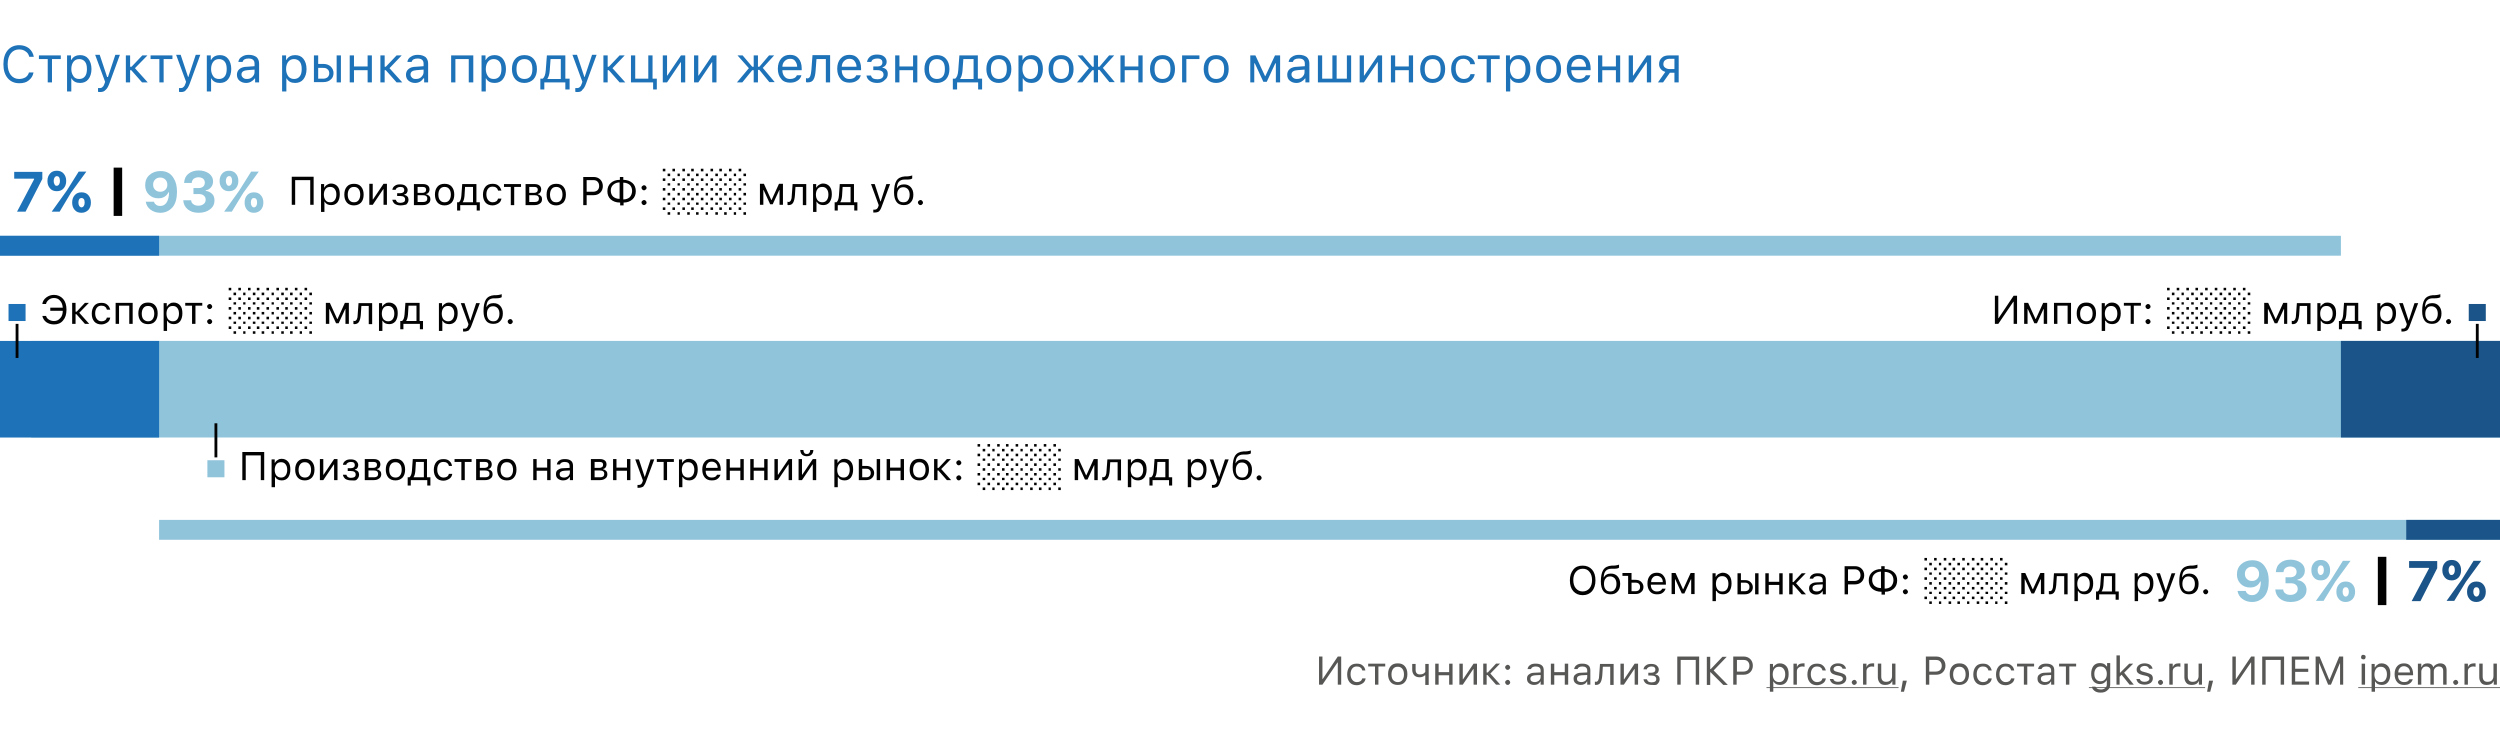 <svg xmlns="http://www.w3.org/2000/svg" id="Layer_1" x="0" y="0" version="1.1" viewBox="0 0 880 260" xml:space="preserve"><style>.st1{fill:#1e72b8}.st2{fill:#8fc4db}.st3{fill:#1a5489}.st4{fill:#020203}.st5{fill:none;stroke:#020203}.st6{fill:#575756}</style><path fill="#fff" d="M0 0h880v260H0z"/><path d="M6.8 29.3c-1.7 0-3.1-.6-4.1-1.8-1-1.2-1.5-2.8-1.5-4.9s.5-3.7 1.5-4.9c1-1.2 2.4-1.8 4.1-1.8 1.3 0 2.5.4 3.4 1.1.9.8 1.5 1.8 1.7 3h-1.6c-.2-.8-.6-1.5-1.3-1.9-.6-.5-1.4-.7-2.3-.7-1.2 0-2.2.5-2.9 1.4-.7.9-1.1 2.2-1.1 3.8 0 1.6.4 2.9 1.1 3.8.7.9 1.7 1.4 2.9 1.4.9 0 1.6-.2 2.3-.6.6-.4 1-1 1.2-1.7h1.6c-.2 1.2-.8 2.1-1.7 2.8-.8.7-1.9 1-3.3 1zM21.4 20.8h-3.1V29h-1.5v-8.2h-3.1v-1.3h7.7v1.3zM28.2 19.4c1.2 0 2.2.4 2.9 1.3.7.9 1.1 2.1 1.1 3.6s-.4 2.7-1.1 3.6c-.7.9-1.7 1.3-2.9 1.3-1.4 0-2.4-.5-3-1.6h-.1v4.6h-1.5V19.5H25v1.6h.1c.3-.5.7-1 1.3-1.3.6-.3 1.2-.4 1.8-.4zm-.3 8.4c.9 0 1.5-.3 2-.9.5-.6.7-1.5.7-2.6s-.2-2-.7-2.6c-.5-.6-1.2-.9-2-.9-.9 0-1.5.3-2 .9-.5.6-.8 1.5-.8 2.6s.3 1.9.8 2.6c.4.6 1.1.9 2 .9zM35.2 32.4c-.2 0-.5 0-.7-.1V31h.6c.4 0 .8-.1 1-.4.3-.2.5-.6.7-1.2l.2-.6-3.5-9.5h1.6l2.6 7.8h.3l2.6-7.8h1.6l-3.7 10.1c-.4 1.1-.8 1.8-1.3 2.2-.5.6-1.1.8-2 .8zM46.3 23.5l3.8-4h1.8L47.5 24l4.5 5h-2l-3.8-4.3h-.4V29h-1.5v-9.5h1.5v4h.5zM60.7 20.8h-3.1V29h-1.5v-8.2H53v-1.3h7.7v1.3zM63.7 32.4c-.2 0-.5 0-.7-.1V31h.6c.4 0 .8-.1 1-.4.3-.2.5-.6.7-1.2l.2-.6-3.5-9.5h1.6l2.6 7.8h.1l2.6-7.8h1.6l-3.7 10.1c-.4 1.1-.8 1.8-1.3 2.2-.3.6-1 .8-1.8.8zM77.4 19.4c1.2 0 2.2.4 2.9 1.3.7.9 1.1 2.1 1.1 3.6s-.4 2.7-1.1 3.6c-.7.9-1.7 1.3-2.9 1.3-1.4 0-2.4-.5-3-1.6h-.1v4.6h-1.5V19.5h1.4v1.6h.1c.3-.5.7-1 1.3-1.3.6-.3 1.2-.4 1.8-.4zm-.3 8.4c.9 0 1.5-.3 2-.9.5-.6.7-1.5.7-2.6s-.2-2-.7-2.6c-.5-.6-1.2-.9-2-.9-.9 0-1.5.3-2 .9-.5.6-.8 1.5-.8 2.6s.3 1.9.8 2.6c.4.6 1.1.9 2 .9zM86.9 27.8c.8 0 1.4-.2 1.9-.7.5-.5.8-1 .8-1.7v-.9l-2.5.2c-1.4.1-2.1.6-2.1 1.5 0 .5.2.8.5 1.1.4.4.8.5 1.4.5zm-.3 1.4c-.9 0-1.7-.3-2.3-.8-.6-.5-.9-1.2-.9-2.1 0-.8.3-1.5.9-2 .6-.5 1.5-.8 2.6-.8l2.7-.2v-.9c0-1.2-.7-1.8-2.1-1.8-1.2 0-1.9.4-2.1 1.2h-1.5c.1-.8.5-1.4 1.2-1.8.7-.5 1.5-.7 2.5-.7 1.1 0 2 .3 2.7.8.6.6.9 1.3.9 2.3V29h-1.4v-1.4h-.1c-.8 1-1.8 1.6-3.1 1.6zM103.9 19.4c1.2 0 2.2.4 2.9 1.3.7.9 1.1 2.1 1.1 3.6s-.4 2.7-1.1 3.6c-.7.9-1.7 1.3-2.9 1.3-1.4 0-2.4-.5-3-1.6h-.1v4.6h-1.5V19.5h1.4v1.6h.1c.3-.5.7-1 1.3-1.3.6-.3 1.2-.4 1.8-.4zm-.4 8.4c.9 0 1.5-.3 2-.9.5-.6.7-1.5.7-2.6s-.2-2-.7-2.6c-.5-.6-1.2-.9-2-.9-.9 0-1.5.3-2 .9-.5.6-.8 1.5-.8 2.6s.3 1.9.8 2.6c.5.6 1.2.9 2 .9zM118.5 19.5h1.5V29h-1.5v-9.5zm-6.5 4.3v3.9h1.8c.6 0 1.1-.2 1.5-.5.4-.4.6-.8.6-1.4 0-.6-.2-1.1-.6-1.4-.4-.4-.9-.5-1.5-.5H112zm-1.5-4.3h1.5v3h1.8c1.1 0 1.9.3 2.6.9.6.6 1 1.4 1 2.3s-.3 1.8-1 2.3c-.6.6-1.5.9-2.6.9h-3.3v-9.4zM123.1 19.5h1.5v3.9h4.8v-3.9h1.5V29h-1.5v-4.3h-4.8V29h-1.5v-9.5zM135.8 23.5l3.8-4h1.8l-4.3 4.5 4.5 5h-2l-3.8-4.3h-.4V29h-1.5v-9.5h1.5v4h.4zM146.4 27.8c.8 0 1.4-.2 1.9-.7.5-.5.8-1 .8-1.7v-.9l-2.5.2c-1.4.1-2.1.6-2.1 1.5 0 .5.2.8.5 1.1.3.4.8.5 1.4.5zm-.3 1.4c-.9 0-1.7-.3-2.3-.8-.6-.5-.9-1.2-.9-2.1 0-.8.3-1.5.9-2 .6-.5 1.4-.8 2.6-.8l2.7-.2v-.9c0-1.2-.7-1.8-2.1-1.8-1.2 0-1.9.4-2.1 1.2h-1.5c.1-.8.5-1.4 1.2-1.8.7-.5 1.5-.7 2.5-.7 1.1 0 2 .3 2.7.8.6.6.9 1.3.9 2.3V29h-1.4v-1.4h-.3c-.6 1-1.6 1.6-2.9 1.6zM165 20.8h-4.7V29h-1.5v-9.5h7.8V29H165v-8.2zM174.1 19.4c1.2 0 2.2.4 2.9 1.3.7.9 1.1 2.1 1.1 3.6s-.4 2.7-1.1 3.6c-.7.9-1.7 1.3-2.9 1.3-1.4 0-2.4-.5-3-1.6h-.1v4.6h-1.5V19.5h1.4v1.6h.1c.3-.5.7-1 1.3-1.3.6-.3 1.2-.4 1.8-.4zm-.3 8.4c.9 0 1.5-.3 2-.9.5-.6.7-1.5.7-2.6s-.2-2-.7-2.6c-.5-.6-1.2-.9-2-.9-.9 0-1.5.3-2 .9-.5.6-.8 1.5-.8 2.6s.3 1.9.8 2.6c.4.6 1.1.9 2 .9zM184.6 27.8c.9 0 1.6-.3 2.1-.9.5-.6.7-1.5.7-2.6s-.2-2-.7-2.6c-.5-.6-1.2-.9-2.1-.9-.9 0-1.6.3-2.1.9-.5.6-.7 1.5-.7 2.6s.2 2 .7 2.6c.5.6 1.2.9 2.1.9zm0 1.4c-1.3 0-2.4-.4-3.2-1.3-.8-.9-1.2-2.1-1.2-3.6s.4-2.7 1.2-3.6c.8-.9 1.8-1.3 3.2-1.3 1.4 0 2.4.4 3.2 1.3.8.9 1.2 2.1 1.2 3.6s-.4 2.7-1.2 3.6c-.8.8-1.9 1.3-3.2 1.3zM197.4 20.8h-3.6l-.3 4.1c-.1 1.3-.4 2.2-.8 2.8v.1h4.7v-7zm-7.2 10.7v-3.8h.8c.6-.4 1-1.4 1.1-2.9l.4-5.3h6.5v8.2h1.5v3.8H199V29h-7.4v2.5h-1.4zM203.2 32.4c-.2 0-.5 0-.7-.1V31h.6c.4 0 .8-.1 1-.4.3-.2.5-.6.7-1.2l.2-.6-3.5-9.5h1.6l2.6 7.8h.1l2.6-7.8h1.6l-3.7 10.1c-.4 1.1-.8 1.8-1.3 2.2-.3.6-.9.8-1.8.8zM214.3 23.5l3.8-4h1.8l-4.3 4.5 4.5 5h-2l-3.8-4.3h-.4V29h-1.5v-9.5h1.5v4h.4zM229.9 31.5V29h-7.8v-9.5h1.5v8.2h4.6v-8.2h1.5v8.2h1.5v3.8h-1.3zM233.3 29v-9.5h1.5v7.1h.1l4.8-7.1h1.5V29h-1.5v-7.1h-.1l-4.8 7.1h-1.5zM244.3 29v-9.5h1.5v7.1h.1l4.8-7.1h1.5V29h-1.5v-7.1h-.1l-4.8 7.1h-1.5zM263.6 24l-4-4.5h1.8l3.4 4h.5v-4h1.5v4h.5l3.4-4h1.8l-4 4.4 4.2 5h-1.9l-3.5-4.3h-.5V29h-1.5v-4.3h-.5l-3.5 4.3h-1.9l4.2-5zM278.1 20.7c-.8 0-1.4.3-1.9.8s-.8 1.2-.8 2h5.2c0-.8-.3-1.5-.7-2-.4-.6-1-.8-1.8-.8zm4 5.8c-.2.8-.7 1.5-1.4 1.9-.7.5-1.6.7-2.6.7-1.3 0-2.4-.4-3.1-1.3-.8-.9-1.2-2.1-1.2-3.6s.4-2.7 1.2-3.6c.8-.9 1.8-1.3 3.1-1.3s2.3.4 3 1.3c.7.8 1.1 2 1.1 3.5v.6h-6.8v.1c0 .9.3 1.7.8 2.2.5.6 1.1.8 1.9.8 1.2 0 2-.4 2.4-1.3h1.6zM287.1 24.8c-.1 1.4-.3 2.4-.7 3.1-.4.8-1.1 1.1-2.1 1.1-.2 0-.4 0-.6-.1v-1.4c.1 0 .3.1.5.1.4 0 .8-.3 1-.8.2-.5.3-1.1.4-2.1l.4-5.3h6.2V29h-1.5v-8.2h-3.3l-.3 4zM299 20.7c-.8 0-1.4.3-1.9.8s-.8 1.2-.8 2h5.2c0-.8-.3-1.5-.7-2-.4-.6-1.1-.8-1.8-.8zm4 5.8c-.2.8-.7 1.5-1.4 1.9-.7.5-1.6.7-2.6.7-1.3 0-2.4-.4-3.1-1.3-.8-.9-1.2-2.1-1.2-3.6s.4-2.7 1.2-3.6c.8-.9 1.8-1.3 3.1-1.3s2.3.4 3 1.3c.7.8 1.1 2 1.1 3.5v.6h-6.8v.1c0 .9.3 1.7.8 2.2.5.6 1.1.8 1.9.8 1.2 0 2-.4 2.4-1.3h1.6zM308.8 29.2c-1 0-1.9-.2-2.6-.7-.7-.5-1.1-1.1-1.2-1.9h1.6c.1.4.3.7.7 1 .4.2.9.3 1.5.3.7 0 1.2-.1 1.6-.4.4-.3.6-.7.6-1.2 0-1-.7-1.6-2.2-1.6h-1.4v-1.3h1.4c1.2 0 1.8-.5 1.8-1.4 0-.4-.1-.8-.4-1-.3-.3-.8-.4-1.4-.4-.6 0-1 .1-1.4.3-.4.2-.6.5-.7.9h-1.5c.1-.8.5-1.4 1.1-1.9.6-.5 1.5-.7 2.4-.7 1 0 1.9.2 2.5.7.6.5.9 1.1.9 1.8 0 .5-.1.9-.4 1.3-.3.4-.7.6-1.1.7v.1c1.3.3 1.9 1 1.9 2.2 0 .9-.3 1.6-1 2.1-.7.8-1.6 1.1-2.7 1.1zM315.1 19.5h1.5v3.9h4.8v-3.9h1.5V29h-1.5v-4.3h-4.8V29h-1.5v-9.5zM329.8 27.8c.9 0 1.6-.3 2.1-.9.5-.6.7-1.5.7-2.6s-.2-2-.7-2.6c-.5-.6-1.2-.9-2.1-.9-.9 0-1.6.3-2.1.9-.5.6-.7 1.5-.7 2.6s.2 2 .7 2.6c.5.6 1.2.9 2.1.9zm0 1.4c-1.3 0-2.4-.4-3.2-1.3-.8-.9-1.2-2.1-1.2-3.6s.4-2.7 1.2-3.6c.8-.9 1.8-1.3 3.2-1.3 1.4 0 2.4.4 3.2 1.3.8.9 1.2 2.1 1.2 3.6s-.4 2.7-1.2 3.6c-.8.8-1.8 1.3-3.2 1.3zM342.7 20.8h-3.6l-.3 4.1c-.1 1.3-.4 2.2-.8 2.8v.1h4.7v-7zm-7.3 10.7v-3.8h.8c.6-.4 1-1.4 1.1-2.9l.4-5.3h6.5v8.2h1.5v3.8h-1.4V29h-7.4v2.5h-1.5zM351.6 27.8c.9 0 1.6-.3 2.1-.9.5-.6.7-1.5.7-2.6s-.2-2-.7-2.6c-.5-.6-1.2-.9-2.1-.9-.9 0-1.6.3-2.1.9-.5.6-.7 1.5-.7 2.6s.2 2 .7 2.6c.5.6 1.2.9 2.1.9zm0 1.4c-1.3 0-2.4-.4-3.2-1.3-.8-.9-1.2-2.1-1.2-3.6s.4-2.7 1.2-3.6c.8-.9 1.8-1.3 3.2-1.3 1.4 0 2.4.4 3.2 1.3.8.9 1.2 2.1 1.2 3.6s-.4 2.7-1.2 3.6c-.8.8-1.9 1.3-3.2 1.3zM363.1 19.4c1.2 0 2.2.4 2.9 1.3.7.9 1.1 2.1 1.1 3.6s-.4 2.7-1.1 3.6c-.7.9-1.7 1.3-2.9 1.3-1.4 0-2.4-.5-3-1.6h-.1v4.6h-1.5V19.5h1.4v1.6h.1c.3-.5.7-1 1.3-1.3.6-.3 1.2-.4 1.8-.4zm-.4 8.4c.9 0 1.5-.3 2-.9.5-.6.7-1.5.7-2.6s-.2-2-.7-2.6c-.5-.6-1.2-.9-2-.9-.9 0-1.5.3-2 .9-.5.6-.8 1.5-.8 2.6s.3 1.9.8 2.6c.5.6 1.2.9 2 .9zM373.5 27.8c.9 0 1.6-.3 2.1-.9.5-.6.7-1.5.7-2.6s-.2-2-.7-2.6c-.5-.6-1.2-.9-2.1-.9-.9 0-1.6.3-2.1.9-.5.6-.7 1.5-.7 2.6s.2 2 .7 2.6c.5.6 1.2.9 2.1.9zm0 1.4c-1.3 0-2.4-.4-3.2-1.3-.8-.9-1.2-2.1-1.2-3.6s.4-2.7 1.2-3.6c.8-.9 1.8-1.3 3.2-1.3 1.4 0 2.4.4 3.2 1.3.8.9 1.2 2.1 1.2 3.6s-.4 2.7-1.2 3.6c-.8.8-1.8 1.3-3.2 1.3zM383.3 24l-4-4.5h1.8l3.4 4h.5v-4h1.5v4h.5l3.4-4h1.8l-4 4.4 4.2 5h-1.9l-3.5-4.3h-.5V29H385v-4.3h-.5L381 29h-1.9l4.2-5zM394.4 19.5h1.5v3.9h4.8v-3.9h1.5V29h-1.5v-4.3h-4.8V29h-1.5v-9.5zM409.2 27.8c.9 0 1.6-.3 2.1-.9.5-.6.7-1.5.7-2.6s-.2-2-.7-2.6c-.5-.6-1.2-.9-2.1-.9-.9 0-1.6.3-2.1.9-.5.6-.7 1.5-.7 2.6s.2 2 .7 2.6c.5.6 1.2.9 2.1.9zm0 1.4c-1.3 0-2.4-.4-3.2-1.3-.8-.9-1.2-2.1-1.2-3.6s.4-2.7 1.2-3.6c.8-.9 1.8-1.3 3.2-1.3 1.4 0 2.4.4 3.2 1.3.8.9 1.2 2.1 1.2 3.6s-.4 2.7-1.2 3.6c-.8.8-1.9 1.3-3.2 1.3zM417.6 20.8V29h-1.5v-9.5h6.1v1.3h-4.6zM428.1 27.8c.9 0 1.6-.3 2.1-.9.5-.6.7-1.5.7-2.6s-.2-2-.7-2.6c-.5-.6-1.2-.9-2.1-.9-.9 0-1.6.3-2.1.9-.5.6-.7 1.5-.7 2.6s.2 2 .7 2.6c.5.6 1.2.9 2.1.9zm0 1.4c-1.3 0-2.4-.4-3.2-1.3-.8-.9-1.2-2.1-1.2-3.6s.4-2.7 1.2-3.6c.8-.9 1.8-1.3 3.2-1.3 1.4 0 2.4.4 3.2 1.3.8.9 1.2 2.1 1.2 3.6s-.4 2.7-1.2 3.6c-.8.8-1.9 1.3-3.2 1.3zM440.1 29v-9.5h1.8l3.4 7.3h.1l3.4-7.3h1.8V29h-1.5v-6.7h-.2l-3 6.5h-1.2l-3-6.5h-.2V29h-1.4zM456.5 27.8c.8 0 1.4-.2 1.9-.7.5-.5.8-1 .8-1.7v-.9l-2.5.2c-1.4.1-2.1.6-2.1 1.5 0 .5.2.8.5 1.1.4.4.9.5 1.4.5zm-.2 1.4c-.9 0-1.7-.3-2.3-.8-.6-.5-.9-1.2-.9-2.1 0-.8.3-1.5.9-2 .6-.5 1.5-.8 2.6-.8l2.7-.2v-.9c0-1.2-.7-1.8-2.1-1.8-1.2 0-1.9.4-2.1 1.2h-1.5c.1-.8.5-1.4 1.2-1.8.7-.5 1.5-.7 2.5-.7 1.1 0 2 .3 2.7.8.6.6.9 1.3.9 2.3V29h-1.4v-1.4h-.1c-.8 1-1.8 1.6-3.1 1.6zM463.9 19.5h1.5v8.2h3.6v-8.2h1.5v8.2h3.6v-8.2h1.5V29h-11.7v-9.5zM478.6 29v-9.5h1.5v7.1h.1l4.8-7.1h1.5V29H485v-7.1h-.1l-4.8 7.1h-1.5zM489.6 19.5h1.5v3.9h4.8v-3.9h1.5V29h-1.5v-4.3h-4.8V29h-1.5v-9.5zM504.3 27.8c.9 0 1.6-.3 2.1-.9.5-.6.7-1.5.7-2.6s-.2-2-.7-2.6c-.5-.6-1.2-.9-2.1-.9-.9 0-1.6.3-2.1.9-.5.6-.7 1.5-.7 2.6s.2 2 .7 2.6c.5.6 1.2.9 2.1.9zm0 1.4c-1.3 0-2.4-.4-3.2-1.3-.8-.9-1.2-2.1-1.2-3.6s.4-2.7 1.2-3.6c.8-.9 1.8-1.3 3.2-1.3 1.4 0 2.4.4 3.2 1.3.8.9 1.2 2.1 1.2 3.6s-.4 2.7-1.2 3.6c-.8.8-1.9 1.3-3.2 1.3zM517.5 22.4c-.1-.5-.4-.9-.8-1.2-.4-.3-1-.5-1.6-.5-.9 0-1.5.3-2 .9-.5.6-.7 1.5-.7 2.6s.3 2 .8 2.6c.5.6 1.2 1 2 1 1.3 0 2.1-.6 2.4-1.7h1.5c-.1.9-.6 1.6-1.2 2.2-.7.6-1.6.9-2.7.9-1.3 0-2.4-.4-3.2-1.3-.8-.9-1.2-2.1-1.2-3.6s.4-2.7 1.2-3.5c.8-.9 1.8-1.3 3.2-1.3 1.1 0 2 .3 2.8.9.7.6 1.1 1.3 1.2 2.2h-1.7zM527.9 20.8h-3.1V29h-1.5v-8.2h-3.1v-1.3h7.7v1.3zM534.7 19.4c1.2 0 2.2.4 2.9 1.3.7.9 1.1 2.1 1.1 3.6s-.4 2.7-1.1 3.6c-.7.9-1.7 1.3-2.9 1.3-1.4 0-2.4-.5-3-1.6h-.1v4.6h-1.5V19.5h1.4v1.6h.1c.3-.5.7-1 1.3-1.3.6-.3 1.2-.4 1.8-.4zm-.4 8.4c.9 0 1.5-.3 2-.9.5-.6.7-1.5.7-2.6s-.2-2-.7-2.6c-.5-.6-1.2-.9-2-.9-.9 0-1.5.3-2 .9-.5.6-.8 1.5-.8 2.6s.3 1.9.8 2.6c.5.6 1.2.9 2 .9zM545.1 27.8c.9 0 1.6-.3 2.1-.9.5-.6.7-1.5.7-2.6s-.2-2-.7-2.6c-.5-.6-1.2-.9-2.1-.9-.9 0-1.6.3-2.1.9-.5.6-.7 1.5-.7 2.6s.2 2 .7 2.6c.5.6 1.2.9 2.1.9zm0 1.4c-1.3 0-2.4-.4-3.2-1.3-.8-.9-1.2-2.1-1.2-3.6s.4-2.7 1.2-3.6c.8-.9 1.8-1.3 3.2-1.3 1.4 0 2.4.4 3.2 1.3.8.9 1.2 2.1 1.2 3.6s-.4 2.7-1.2 3.6c-.8.8-1.8 1.3-3.2 1.3zM555.8 20.7c-.8 0-1.4.3-1.9.8s-.8 1.2-.8 2h5.2c0-.8-.3-1.5-.7-2-.4-.6-1-.8-1.8-.8zm4 5.8c-.2.8-.7 1.5-1.4 1.9-.7.5-1.6.7-2.6.7-1.3 0-2.4-.4-3.1-1.3-.8-.9-1.2-2.1-1.2-3.6s.4-2.7 1.2-3.6c.8-.9 1.8-1.3 3.1-1.3s2.3.4 3 1.3c.7.8 1.1 2 1.1 3.5v.6h-6.8v.1c0 .9.3 1.7.8 2.2.5.6 1.1.8 1.9.8 1.2 0 2-.4 2.4-1.3h1.6zM562.5 19.5h1.5v3.9h4.8v-3.9h1.5V29h-1.5v-4.3H564V29h-1.5v-9.5zM573.3 29v-9.5h1.5v7.1h.1l4.8-7.1h1.5V29h-1.5v-7.1h-.1l-4.8 7.1h-1.5zM589.4 24.3v-3.6h-1.8c-.6 0-1.1.2-1.5.5-.4.3-.6.8-.6 1.4 0 .5.2.9.6 1.2.4.3.9.5 1.5.5h1.8zm0 1.3h-1.6l-2.4 3.4h-1.8l2.6-3.7c-.7-.2-1.2-.5-1.6-1-.4-.5-.6-1-.6-1.7 0-1 .3-1.7 1-2.3.6-.6 1.5-.8 2.6-.8h3.3V29h-1.5v-3.4z" class="st1"/><path d="M0 83h824v7H0zM11 120h869v34H11z" class="st2"/><path d="M824 120h56v34h-56z" class="st3"/><path d="M0 83h56v7H0z" class="st1"/><path d="M56 183h824v7H56z" class="st2"/><path d="M847 183h33v7h-33z" class="st3"/><path d="M0 120h56v34H0zM12 63.1v-.2H5v-2.4h9.9V63L9 74.5H6l6-11.4zM28.7 73c.3 0 .6-.2.8-.5.2-.3.3-.7.3-1.2s-.1-1-.3-1.2c-.2-.3-.5-.4-.8-.4-.3 0-.6.1-.8.4-.2.3-.3.7-.3 1.2s.1.9.3 1.2.5.5.8.5zm0 1.9c-1 0-1.8-.3-2.4-1-.6-.7-.9-1.5-.9-2.6s.3-1.9.9-2.6c.6-.7 1.4-1 2.4-1s1.8.3 2.4 1c.6.7.9 1.5.9 2.6s-.3 1.9-.9 2.6c-.6.6-1.4 1-2.4 1zM20 67.3c-1 0-1.8-.3-2.4-1-.6-.7-.9-1.5-.9-2.6s.3-1.9.9-2.6c.6-.7 1.4-1 2.4-1s1.8.3 2.4 1c.6.7.9 1.5.9 2.6s-.3 1.9-.9 2.6c-.6.7-1.4 1-2.4 1zm-1.8 7.2l5.3-7.4 4.2-6.7h2.7L25 67.8l-4 6.7h-2.8zm1.8-9.1c.3 0 .6-.2.8-.5s.3-.7.3-1.2-.1-1-.3-1.3c-.2-.3-.5-.4-.8-.4-.3 0-.6.2-.8.5-.2.3-.3.7-.3 1.2s.1.9.3 1.2c.2.4.4.5.8.5z" class="st1"/><path d="M40 59h3v17h-3z" class="st4"/><path d="M56.4 74.9c-1.3 0-2.5-.4-3.4-1.1-1-.7-1.5-1.7-1.7-2.8h2.9c.1.5.4.8.8 1.1.4.3.9.4 1.4.4 1 0 1.7-.4 2.3-1.3.5-.9.8-2 .8-3.5h-.2c-.7 1.4-1.9 2.1-3.6 2.1-1.3 0-2.4-.4-3.3-1.3-.9-.9-1.3-2-1.3-3.3 0-1.5.5-2.7 1.5-3.6 1-.9 2.3-1.4 3.9-1.4 2.1 0 3.6.8 4.6 2.5.8 1.2 1.2 2.8 1.2 4.8 0 2.3-.5 4.2-1.6 5.5-1.1 1.2-2.5 1.9-4.3 1.9zm0-7.4c.7 0 1.3-.2 1.8-.7.5-.5.7-1 .7-1.8 0-.7-.2-1.3-.7-1.8-.5-.5-1.1-.7-1.8-.7s-1.3.2-1.8.7c-.5.5-.7 1.1-.7 1.8s.2 1.3.7 1.8c.5.5 1.1.7 1.8.7zM68.2 66.2h1.7c.7 0 1.2-.2 1.6-.5.4-.4.6-.8.6-1.4 0-.6-.2-1-.6-1.4-.4-.3-1-.5-1.6-.5-.7 0-1.2.2-1.7.5-.4.4-.7.8-.7 1.5h-2.7c.1-1.3.5-2.4 1.5-3.2.9-.8 2.2-1.2 3.7-1.2 1.4 0 2.6.4 3.6 1.1.9.7 1.4 1.6 1.4 2.7 0 .8-.2 1.5-.7 2.1-.5.6-1.1 1-1.9 1.1v.2c1 .1 1.7.5 2.3 1.1.6.6.8 1.4.8 2.3 0 1.2-.5 2.3-1.6 3.1-1 .8-2.4 1.2-4 1.2s-2.8-.4-3.8-1.2c-1-.8-1.5-1.9-1.6-3.2h2.8c0 .6.3 1.1.8 1.4.5.4 1.1.5 1.8.5s1.3-.2 1.8-.6c.5-.4.7-.9.7-1.5s-.2-1.1-.7-1.5c-.5-.4-1.1-.5-1.9-.5h-1.7v-2.1zM89.4 73c.3 0 .6-.2.8-.5.2-.3.3-.7.3-1.2s-.1-1-.3-1.2c-.2-.3-.5-.4-.8-.4-.3 0-.6.1-.8.4-.2.3-.3.7-.3 1.2s.1.9.3 1.2c.2.3.4.5.8.5zm0 1.9c-1 0-1.8-.3-2.4-1-.6-.7-.9-1.5-.9-2.6s.3-1.9.9-2.6c.6-.7 1.4-1 2.4-1s1.8.3 2.4 1c.6.7.9 1.5.9 2.6s-.3 1.9-.9 2.6c-.6.6-1.4 1-2.4 1zm-8.8-7.6c-1 0-1.8-.3-2.4-1-.6-.7-.9-1.5-.9-2.6s.3-1.9.9-2.6c.6-.7 1.4-1 2.4-1s1.8.3 2.4 1c.6.7.9 1.5.9 2.6s-.3 1.9-.9 2.6c-.6.7-1.4 1-2.4 1zm-1.7 7.2l5.3-7.4 4.2-6.7h2.7l-5.4 7.4-4.1 6.7h-2.7zm1.7-9.1c.3 0 .6-.2.8-.5.2-.3.3-.7.3-1.2s-.1-1-.3-1.3c-.1-.3-.4-.4-.8-.4-.3 0-.6.2-.8.5-.2.3-.3.7-.3 1.2s.1.9.3 1.2c.2.4.5.5.8.5z" class="st2"/><path d="M109.2 72.1v-8.7h-5.3v8.7h-1.2v-9.9h7.7v9.9h-1.2zM116.5 64.6c.9 0 1.7.3 2.3 1 .6.7.8 1.6.8 2.8 0 1.2-.3 2.1-.8 2.8-.6.7-1.3 1-2.2 1-1.1 0-1.9-.4-2.3-1.2h-.1v3.6H113v-9.8h1.1V66h.1c.2-.4.6-.8 1-1 .3-.2.8-.4 1.3-.4zm-.3 6.6c.7 0 1.2-.2 1.6-.7.4-.5.6-1.2.6-2 0-.9-.2-1.5-.6-2-.4-.5-.9-.7-1.6-.7-.7 0-1.2.2-1.6.7-.4.5-.6 1.2-.6 2s.2 1.5.6 2c.4.5.9.7 1.6.7zM124.6 71.2c.7 0 1.2-.2 1.6-.7.4-.5.6-1.2.6-2s-.2-1.6-.6-2c-.4-.5-.9-.7-1.6-.7-.7 0-1.2.2-1.6.7-.4.5-.6 1.2-.6 2s.2 1.6.6 2c.4.5.9.7 1.6.7zm0 1.1c-1 0-1.9-.3-2.5-1-.6-.7-.9-1.6-.9-2.8 0-1.2.3-2.1.9-2.8.6-.7 1.4-1 2.5-1s1.9.3 2.5 1c.6.7.9 1.6.9 2.8 0 1.2-.3 2.1-.9 2.8-.6.6-1.4 1-2.5 1zM130 72.1v-7.4h1.2v5.5h.1l3.7-5.5h1.2v7.4H135v-5.5h-.1l-3.7 5.5H130zM141 72.3c-.8 0-1.5-.2-2-.5-.5-.4-.8-.9-.9-1.5h1.2c.1.3.3.6.5.8.3.2.7.3 1.1.3.5 0 .9-.1 1.3-.3.3-.2.4-.5.4-.9 0-.8-.6-1.2-1.7-1.2h-1.1v-1h1.1c.9 0 1.4-.4 1.4-1.1 0-.3-.1-.6-.3-.8-.2-.2-.6-.3-1.1-.3-.4 0-.8.1-1.1.3-.3.2-.5.4-.5.7h-1.2c.1-.6.4-1.1.9-1.4.5-.4 1.1-.5 1.9-.5.8 0 1.5.2 1.9.6.4.4.7.8.7 1.4 0 .4-.1.7-.3 1-.2.3-.5.5-.9.6v.1c1 .2 1.5.8 1.5 1.7 0 .7-.3 1.2-.8 1.7-.5.1-1.1.3-2 .3zM147 65.8v2.1h1.6c.9 0 1.4-.4 1.4-1.1 0-.7-.4-1-1.2-1H147zm0 3v2.3h2c.9 0 1.4-.4 1.4-1.2 0-.8-.5-1.2-1.6-1.2H147zm-1.2-4h3.2c.7 0 1.2.2 1.6.5.4.3.6.8.6 1.4 0 .4-.1.7-.3 1-.2.3-.5.5-.9.6v.1c.5.1.8.3 1.1.6.3.3.4.7.4 1.1 0 .6-.2 1.2-.7 1.5-.5.4-1.1.6-1.9.6h-3.2v-7.4zM156.5 71.2c.7 0 1.2-.2 1.6-.7.4-.5.6-1.2.6-2s-.2-1.6-.6-2c-.4-.5-.9-.7-1.6-.7-.7 0-1.2.2-1.6.7-.4.5-.6 1.2-.6 2s.2 1.6.6 2c.4.5.9.7 1.6.7zm0 1.1c-1 0-1.9-.3-2.5-1-.6-.7-.9-1.6-.9-2.8 0-1.2.3-2.1.9-2.8.6-.7 1.4-1 2.5-1s1.9.3 2.5 1c.6.7.9 1.6.9 2.8 0 1.2-.3 2.1-.9 2.8-.6.6-1.4 1-2.5 1zM166.5 65.8h-2.8l-.2 3.2c-.1 1-.3 1.7-.6 2.1v.1h3.6v-5.4zm-5.6 8.3v-2.9h.6c.5-.3.8-1.1.9-2.3l.3-4.1h5v6.4h1.2v2.9h-1.1v-1.9H162v1.9h-1.1zM175.3 67c-.1-.4-.3-.7-.6-.9-.3-.3-.8-.4-1.3-.4-.7 0-1.2.2-1.6.7-.4.5-.6 1.2-.6 2s.2 1.5.6 2c.4.5.9.8 1.6.8 1 0 1.7-.4 1.9-1.3h1.2c-.1.7-.4 1.3-1 1.7-.6.4-1.3.7-2.1.7-1 0-1.9-.3-2.5-1-.6-.7-.9-1.6-.9-2.8 0-1.1.3-2.1.9-2.8.6-.7 1.4-1 2.5-1 .9 0 1.6.2 2.1.7.5.4.8 1 1 1.7h-1.2zM183.4 65.8H181v6.4h-1.2v-6.4h-2.4v-1h6v1zM186.3 65.8v2.1h1.6c.9 0 1.4-.4 1.4-1.1 0-.7-.4-1-1.2-1h-1.8zm0 3v2.3h2c.9 0 1.4-.4 1.4-1.2 0-.8-.5-1.2-1.6-1.2h-1.8zm-1.2-4h3.2c.7 0 1.2.2 1.6.5.4.3.6.8.6 1.4 0 .4-.1.7-.3 1-.2.3-.5.5-.9.6v.1c.5.1.8.3 1.1.6.3.3.4.7.4 1.1 0 .6-.2 1.2-.7 1.5-.5.4-1.1.6-1.9.6H185v-7.4zM195.8 71.2c.7 0 1.2-.2 1.6-.7.4-.5.6-1.2.6-2s-.2-1.6-.6-2c-.4-.5-.9-.7-1.6-.7-.7 0-1.2.2-1.6.7-.4.5-.6 1.2-.6 2s.2 1.6.6 2c.3.5.9.7 1.6.7zm0 1.1c-1 0-1.9-.3-2.5-1-.6-.7-.9-1.6-.9-2.8 0-1.2.3-2.1.9-2.8.6-.7 1.4-1 2.5-1s1.9.3 2.5 1c.6.7.9 1.6.9 2.8 0 1.2-.3 2.1-.9 2.8-.7.6-1.5 1-2.5 1zM209 62.3c.9 0 1.7.3 2.3.9.6.6.9 1.4.9 2.3 0 .9-.3 1.7-.9 2.3-.6.6-1.4.9-2.3.9h-2.5v3.5h-1.2v-9.9h3.7zm-2.5 5.2h2.2c.7 0 1.2-.2 1.6-.5.4-.4.6-.9.6-1.5 0-.7-.2-1.2-.6-1.6-.4-.4-.9-.5-1.6-.5h-2.2v4.1zM218.2 64.2c-1 0-1.7.3-2.3.8-.6.5-.9 1.2-.9 2.1 0 .9.3 1.6.8 2.1.6.5 1.3.8 2.3.8v-5.8zm4.3 3c0-.9-.3-1.6-.8-2.1-.6-.5-1.3-.8-2.3-.8v5.9c1 0 1.7-.3 2.3-.8.5-.6.8-1.3.8-2.2zm-4.3 4.1c-1.3 0-2.4-.4-3.2-1.1-.8-.7-1.2-1.7-1.2-2.9s.4-2.2 1.2-2.9c.8-.7 1.8-1.1 3.2-1.1v-1h1.2v1c1.3 0 2.4.4 3.2 1.1.8.7 1.2 1.7 1.2 2.9s-.4 2.2-1.2 2.9c-.8.7-1.8 1.1-3.1 1.1v1h-1.2v-1zM226.7 72.2c-.2 0-.5-.1-.6-.3-.2-.2-.3-.4-.3-.6 0-.2.1-.5.3-.6.2-.2.4-.3.6-.3.2 0 .5.1.6.3.2.2.3.4.3.6 0 .2-.1.5-.3.6-.2.2-.4.3-.6.3zm0-5.2c-.2 0-.5-.1-.6-.3-.2-.2-.3-.4-.3-.6 0-.2.1-.5.3-.6.2-.2.4-.3.6-.3.2 0 .5.1.6.3.2.2.3.4.3.6 0 .2-.1.5-.3.6-.2.2-.4.3-.6.3zM233.3 59.4h.9v.9h-.9v-.9zm3.4 0h.9v.9h-.9v-.9zm3.5 0h.9v.9h-.9v-.9zm-5.2 1.7h.9v.9h-.9v-.9zm3.5 0h.8v.9h-.8v-.9zm3.4 0h.9v.9h-.9v-.9zm-1.7 1.7h.9v.9h-.9v-.9zm-3.5 0h.9v.9h-.9v-.9zm-3.4 0h.9v.9h-.9v-.9zm8.6 1.7h.9v.8h-.9v-.8zm-3.4 0h.8v.8h-.8v-.8zm-3.5 0h.9v.8h-.9v-.8zm-1.7 1.7h.9v.9h-.9v-.9zm3.4 0h.9v.9h-.9v-.9zm3.5 0h.9v.9h-.9v-.9zm1.7 1.7h.9v.9h-.9v-.9zm-3.4 0h.8v.9h-.8v-.9zm-3.5 0h.9v.9h-.9v-.9zm-1.7 1.7h.9v.9h-.9v-.9zm3.4 0h.9v.9h-.9v-.9zm3.5 0h.9v.9h-.9v-.9zm-5.2 1.7h.9v.8h-.9v-.8zm3.5 0h.8v.8h-.8v-.8zm3.4 0h.9v.8h-.9v-.8zm-1.7 1.7h.9v.9h-.9V73zm-3.5 0h.9v.9h-.9V73zm-3.4 0h.9v.9h-.9V73zm1.7 1.7h.9v.9h-.9v-.9zm3.5 0h.8v.9h-.8v-.9zm3.4 0h.9v.9h-.9v-.9zM243.3 59.4h.9v.9h-.9v-.9zm3.4 0h.9v.9h-.9v-.9zm3.4 0h.9v.9h-.9v-.9zm-5.1 1.7h.9v.9h-.9v-.9zm3.4 0h.8v.9h-.8v-.9zm3.4 0h.9v.9h-.9v-.9zm-1.7 1.7h.9v.9h-.9v-.9zm-3.4 0h.9v.9h-.9v-.9zm-3.4 0h.9v.9h-.9v-.9zm8.5 1.7h.9v.8h-.9v-.8zm-3.4 0h.8v.8h-.8v-.8zm-3.4 0h.9v.8h-.9v-.8zm-1.7 1.7h.9v.9h-.9v-.9zm3.4 0h.9v.9h-.9v-.9zm3.4 0h.9v.9h-.9v-.9zm1.7 1.7h.9v.9h-.9v-.9zm-3.4 0h.8v.9h-.8v-.9zm-3.4 0h.9v.9h-.9v-.9zm-1.7 1.7h.9v.9h-.9v-.9zm3.4 0h.9v.9h-.9v-.9zm3.4 0h.9v.9h-.9v-.9zm-5.1 1.7h.9v.8h-.9v-.8zm3.4 0h.8v.8h-.8v-.8zm3.4 0h.9v.8h-.9v-.8zm-1.7 1.7h.9v.9h-.9V73zm-3.4 0h.9v.9h-.9V73zm-3.4 0h.9v.9h-.9V73zm1.7 1.7h.9v.9h-.9v-.9zm3.4 0h.8v.9h-.8v-.9zm3.4 0h.9v.9h-.9v-.9zM253.2 59.4h.9v.9h-.9v-.9zm3.4 0h.9v.9h-.9v-.9zm3.4 0h.9v.9h-.9v-.9zm-5.1 1.7h.9v.9h-.9v-.9zm3.4 0h.8v.9h-.8v-.9zm3.4 0h.9v.9h-.9v-.9zm-1.7 1.7h.9v.9h-.9v-.9zm-3.4 0h.9v.9h-.9v-.9zm-3.4 0h.9v.9h-.9v-.9zm8.5 1.7h.9v.8h-.9v-.8zm-3.4 0h.8v.8h-.8v-.8zm-3.4 0h.9v.8h-.9v-.8zm-1.7 1.7h.9v.9h-.9v-.9zm3.4 0h.9v.9h-.9v-.9zm3.4 0h.9v.9h-.9v-.9zm1.7 1.7h.9v.9h-.9v-.9zm-3.4 0h.8v.9h-.8v-.9zm-3.4 0h.9v.9h-.9v-.9zm-1.7 1.7h.9v.9h-.9v-.9zm3.4 0h.9v.9h-.9v-.9zm3.4 0h.9v.9h-.9v-.9zm-5.1 1.7h.9v.8h-.9v-.8zm3.4 0h.8v.8h-.8v-.8zm3.4 0h.9v.8h-.9v-.8zM260 73h.9v.9h-.9V73zm-3.4 0h.9v.9h-.9V73zm-3.4 0h.9v.9h-.9V73zm1.7 1.7h.9v.9h-.9v-.9zm3.4 0h.8v.9h-.8v-.9zm3.4 0h.9v.9h-.9v-.9zM267.5 72.1v-7.4h1.4l2.6 5.7h.1l2.6-5.7h1.4v7.4h-1.2v-5.2h-.1l-2.3 5h-.9l-2.3-5h-.1v5.2h-1.2zM279.8 68.9c-.1 1.1-.3 1.9-.6 2.4-.3.6-.9.9-1.6.9-.2 0-.3 0-.4-.1V71c.1 0 .2.1.4.1.3 0 .6-.2.8-.6.2-.4.3-.9.3-1.6l.3-4.1h4.8v7.4h-1.2v-6.4H280l-.2 3.1zM289.7 64.6c.9 0 1.7.3 2.3 1 .6.7.8 1.6.8 2.8 0 1.2-.3 2.1-.8 2.8-.6.7-1.3 1-2.2 1-1.1 0-1.9-.4-2.3-1.2h-.1v3.6h-1.2v-9.8h1.1V66h.1c.2-.4.6-.8 1-1 .3-.2.8-.4 1.3-.4zm-.3 6.6c.7 0 1.2-.2 1.6-.7.4-.5.6-1.2.6-2 0-.9-.2-1.5-.6-2-.4-.5-.9-.7-1.6-.7-.7 0-1.2.2-1.6.7-.4.5-.6 1.2-.6 2s.2 1.5.6 2c.4.5 1 .7 1.6.7zM299.4 65.8h-2.8l-.2 3.2c-.1 1-.3 1.7-.6 2.1v.1h3.6v-5.4zm-5.6 8.3v-2.9h.6c.5-.3.8-1.1.9-2.3l.3-4.1h5v6.4h1.2v2.9h-1.1v-1.9h-5.8v1.9h-1.1zM307.9 74.8h-.5v-1h.5c.3 0 .6-.1.8-.3.2-.2.4-.5.5-.9l.1-.4-2.7-7.4h1.3l2 6.1h.1l2-6.1h1.3l-2.9 7.8c-.3.9-.6 1.4-1 1.8-.4.3-.9.4-1.5.4zM318 71.2c.7 0 1.3-.2 1.6-.7.4-.5.6-1.1.6-2 0-.8-.2-1.4-.6-1.9-.4-.4-.9-.7-1.6-.7-.7 0-1.3.2-1.6.7-.4.4-.6 1.1-.6 1.9 0 .9.2 1.5.6 2 .3.5.9.7 1.6.7zm-2.3-4.9c.5-.9 1.3-1.4 2.5-1.4 1 0 1.8.3 2.4 1 .6.7.9 1.5.9 2.6 0 1.2-.3 2.1-.9 2.7-.6.7-1.4 1-2.5 1s-2-.4-2.5-1.1c-.6-.8-.9-1.9-.9-3.4 0-1.8.3-3.2.8-4 .6-1 1.6-1.5 3-1.6h.7c.5 0 .9-.1 1.4-.2.3-.1.5-.1.5-.2v1.1c-.3.3-.9.4-1.9.4h-.8c-.9 0-1.6.3-2 .8-.4.4-.6 1.1-.7 2.1zM324 72.2c-.2 0-.5-.1-.6-.3-.2-.2-.3-.4-.3-.6 0-.2.1-.5.3-.6.2-.2.4-.3.6-.3.2 0 .5.1.6.3.2.2.3.4.3.6 0 .2-.1.5-.3.6-.1.2-.3.3-.6.3zM557.1 199.1c1.4 0 2.5.5 3.3 1.4.8.9 1.2 2.2 1.2 3.8s-.4 2.8-1.2 3.8c-.8.9-1.9 1.4-3.3 1.4s-2.5-.5-3.3-1.4c-.8-.9-1.2-2.2-1.2-3.8s.4-2.8 1.2-3.8c.8-1 1.9-1.4 3.3-1.4zm0 1.1c-1 0-1.8.4-2.4 1.1-.6.7-.9 1.7-.9 2.9s.3 2.2.9 2.9c.6.7 1.4 1.1 2.4 1.1s1.8-.4 2.4-1.1c.6-.7.9-1.7.9-2.9s-.3-2.2-.9-2.9c-.6-.8-1.4-1.1-2.4-1.1zM566.8 208.2c.7 0 1.3-.2 1.6-.7.4-.5.6-1.1.6-2 0-.8-.2-1.4-.6-1.9-.4-.4-.9-.7-1.6-.7s-1.3.2-1.6.7c-.4.4-.6 1.1-.6 1.9 0 .9.2 1.5.6 2 .4.5.9.7 1.6.7zm-2.3-4.9c.5-.9 1.3-1.4 2.5-1.4 1 0 1.8.3 2.4 1 .6.7.9 1.5.9 2.6 0 1.2-.3 2.1-.9 2.7-.6.7-1.4 1-2.5 1s-2-.4-2.5-1.1c-.6-.8-.9-1.9-.9-3.4 0-1.8.3-3.2.8-4 .6-1 1.6-1.5 3-1.6h.7c.5 0 .9-.1 1.4-.2.3-.1.5-.1.5-.2v1.1c-.3.3-.9.4-1.9.4h-.8c-.9 0-1.6.3-2 .8-.4.4-.6 1.1-.7 2.1zM573.1 209.1v-6.4h-2v-1h3.2v2.4h1.4c.8 0 1.5.2 2 .7.5.5.8 1.1.8 1.8 0 .8-.3 1.4-.8 1.8-.5.5-1.2.7-2 .7h-2.6zm1.2-4v3h1.4c.5 0 .9-.1 1.2-.4.3-.3.4-.6.4-1.1 0-.5-.1-.8-.4-1.1-.3-.3-.7-.4-1.2-.4h-1.4zM583.2 202.7c-.6 0-1.1.2-1.4.6-.4.4-.6.9-.6 1.6h4.1c0-.7-.2-1.2-.6-1.6-.5-.4-.9-.6-1.5-.6zm3.1 4.5c-.2.6-.5 1.1-1.1 1.5-.5.4-1.2.5-2 .5-1 0-1.8-.3-2.4-1-.6-.7-.9-1.6-.9-2.8 0-1.2.3-2.1.9-2.8.6-.7 1.4-1 2.4-1s1.8.3 2.3 1c.6.7.9 1.6.9 2.7v.5h-5.3v.1c0 .7.2 1.3.6 1.7.4.4.9.6 1.5.6 1 0 1.6-.3 1.9-1h1.2zM588.4 209.1v-7.4h1.4l2.6 5.7h.1l2.6-5.7h1.4v7.4h-1.2v-5.2h-.1l-2.3 5h-.9l-2.3-5h-.1v5.2h-1.2zM606.4 201.6c.9 0 1.7.3 2.3 1 .6.7.8 1.6.8 2.8 0 1.2-.3 2.1-.8 2.8-.6.7-1.3 1-2.2 1-1.1 0-1.9-.4-2.3-1.2h-.2v3.6h-1.2v-9.8h1.1v1.2h.1c.2-.4.6-.8 1-1 .5-.2.9-.4 1.4-.4zm-.2 6.6c.7 0 1.2-.2 1.6-.7.4-.5.6-1.2.6-2 0-.9-.2-1.5-.6-2-.4-.5-.9-.7-1.6-.7-.7 0-1.2.2-1.6.7-.4.5-.6 1.2-.6 2s.2 1.5.6 2c.4.5.9.7 1.6.7zM617.8 201.8h1.2v7.4h-1.2v-7.4zm-5 3.3v3h1.4c.5 0 .9-.1 1.2-.4.3-.3.4-.6.4-1.1 0-.5-.1-.8-.4-1.1-.3-.3-.7-.4-1.2-.4h-1.4zm-1.2-3.3h1.2v2.4h1.4c.8 0 1.5.2 2 .7.5.5.8 1.1.8 1.8 0 .8-.3 1.4-.8 1.8-.5.5-1.2.7-2 .7h-2.6v-7.4zM621.4 201.8h1.2v3h3.7v-3h1.2v7.4h-1.2v-3.3h-3.7v3.3h-1.2v-7.4zM631.3 204.9l2.9-3.1h1.4l-3.4 3.5 3.5 3.9h-1.5l-3-3.4h-.2v3.4h-1.2v-7.4h1.2v3.1h.3zM639.5 208.2c.6 0 1.1-.2 1.5-.5.4-.4.6-.8.6-1.3v-.7l-2 .1c-1.1.1-1.6.5-1.6 1.2 0 .4.1.7.4.9.3.2.6.3 1.1.3zm-.2 1.1c-.7 0-1.3-.2-1.8-.6-.5-.4-.7-.9-.7-1.6 0-.7.2-1.2.7-1.5.5-.4 1.1-.6 2-.6l2.1-.1v-.7c0-.9-.6-1.4-1.7-1.4-.9 0-1.5.3-1.7.9H637c.1-.6.4-1.1.9-1.4.5-.4 1.2-.5 2-.5.9 0 1.6.2 2.1.6.5.4.7 1 .7 1.8v5h-1.1v-1.1h-.1c-.5.8-1.2 1.2-2.2 1.2zM653 199.3c.9 0 1.7.3 2.3.9.6.6.9 1.4.9 2.3 0 .9-.3 1.7-.9 2.3-.6.6-1.4.9-2.3.9h-2.5v3.5h-1.2v-9.9h3.7zm-2.5 5.2h2.2c.7 0 1.2-.2 1.6-.5.4-.4.6-.9.6-1.5 0-.7-.2-1.2-.6-1.6-.4-.4-.9-.5-1.6-.5h-2.2v4.1zM662.2 201.2c-1 0-1.7.3-2.3.8-.6.5-.9 1.2-.9 2.1 0 .9.3 1.6.8 2.1.6.5 1.3.8 2.3.8v-5.8zm4.3 3c0-.9-.3-1.6-.8-2.1-.6-.5-1.3-.8-2.3-.8v5.9c1 0 1.7-.3 2.3-.8.5-.6.8-1.3.8-2.2zm-4.3 4.1c-1.3 0-2.4-.4-3.2-1.1-.8-.7-1.2-1.7-1.2-2.9s.4-2.2 1.2-2.9c.8-.7 1.8-1.1 3.2-1.1v-1h1.2v1c1.3 0 2.4.4 3.2 1.1.8.7 1.2 1.7 1.2 2.9s-.4 2.2-1.2 2.9c-.8.7-1.8 1.1-3.1 1.1v1h-1.2v-1zM670.7 209.2c-.2 0-.5-.1-.6-.3-.2-.2-.3-.4-.3-.6 0-.2.1-.5.3-.6.2-.2.4-.3.6-.3.2 0 .5.1.6.3.2.2.3.4.3.6 0 .2-.1.5-.3.6-.2.2-.4.3-.6.3zm0-5.2c-.2 0-.5-.1-.6-.3-.2-.2-.3-.4-.3-.6 0-.2.1-.5.3-.6.2-.2.4-.3.6-.3.2 0 .5.1.6.3.2.2.3.4.3.6 0 .2-.1.5-.3.6-.2.2-.4.3-.6.3zM677.4 196.4h.9v.9h-.9v-.9zm3.4 0h.9v.9h-.9v-.9zm3.4 0h.9v.9h-.9v-.9zm-5.1 1.7h.9v.9h-.9v-.9zm3.4 0h.8v.9h-.8v-.9zm3.4 0h.9v.9h-.9v-.9zm-1.7 1.7h.9v.9h-.9v-.9zm-3.4 0h.9v.9h-.9v-.9zm-3.4 0h.9v.9h-.9v-.9zm8.5 1.7h.9v.8h-.9v-.8zm-3.4 0h.8v.8h-.8v-.8zm-3.4 0h.9v.8h-.9v-.8zm-1.7 1.7h.9v.9h-.9v-.9zm3.4 0h.9v.9h-.9v-.9zm3.4 0h.9v.9h-.9v-.9zm1.7 1.7h.9v.9h-.9v-.9zm-3.4 0h.8v.9h-.8v-.9zm-3.4 0h.9v.9h-.9v-.9zm-1.7 1.7h.9v.9h-.9v-.9zm3.4 0h.9v.9h-.9v-.9zm3.4 0h.9v.9h-.9v-.9zm-5.1 1.7h.9v.8h-.9v-.8zm3.4 0h.8v.8h-.8v-.8zm3.4 0h.9v.8h-.9v-.8zm-1.7 1.7h.9v.9h-.9v-.9zm-3.4 0h.9v.9h-.9v-.9zm-3.4 0h.9v.9h-.9v-.9zm1.7 1.7h.9v.9h-.9v-.9zm3.4 0h.8v.9h-.8v-.9zm3.4 0h.9v.9h-.9v-.9zM687.3 196.4h.9v.9h-.9v-.9zm3.4 0h.9v.9h-.9v-.9zm3.4 0h.9v.9h-.9v-.9zm-5.1 1.7h.9v.9h-.9v-.9zm3.4 0h.8v.9h-.8v-.9zm3.4 0h.9v.9h-.9v-.9zm-1.7 1.7h.9v.9h-.9v-.9zm-3.4 0h.9v.9h-.9v-.9zm-3.4 0h.9v.9h-.9v-.9zm8.5 1.7h.9v.8h-.9v-.8zm-3.4 0h.8v.8h-.8v-.8zm-3.4 0h.9v.8h-.9v-.8zm-1.7 1.7h.9v.9h-.9v-.9zm3.4 0h.9v.9h-.9v-.9zm3.4 0h.9v.9h-.9v-.9zm1.7 1.7h.9v.9h-.9v-.9zm-3.4 0h.8v.9h-.8v-.9zm-3.4 0h.9v.9h-.9v-.9zm-1.7 1.7h.9v.9h-.9v-.9zm3.4 0h.9v.9h-.9v-.9zm3.4 0h.9v.9h-.9v-.9zm-5.1 1.7h.9v.8h-.9v-.8zm3.4 0h.8v.8h-.8v-.8zm3.4 0h.9v.8h-.9v-.8zm-1.7 1.7h.9v.9h-.9v-.9zm-3.4 0h.9v.9h-.9v-.9zm-3.4 0h.9v.9h-.9v-.9zm1.7 1.7h.9v.9h-.9v-.9zm3.4 0h.8v.9h-.8v-.9zm3.4 0h.9v.9h-.9v-.9zM697.2 196.4h.9v.9h-.9v-.9zm3.4 0h.9v.9h-.9v-.9zm3.4 0h.9v.9h-.9v-.9zm-5.1 1.7h.9v.9h-.9v-.9zm3.4 0h.8v.9h-.8v-.9zm3.4 0h.9v.9h-.9v-.9zm-1.7 1.7h.9v.9h-.9v-.9zm-3.4 0h.9v.9h-.9v-.9zm-3.4 0h.9v.9h-.9v-.9zm8.5 1.7h.9v.8h-.9v-.8zm-3.4 0h.8v.8h-.8v-.8zm-3.4 0h.9v.8h-.9v-.8zm-1.7 1.7h.9v.9h-.9v-.9zm3.4 0h.9v.9h-.9v-.9zm3.4 0h.9v.9h-.9v-.9zm1.7 1.7h.9v.9h-.9v-.9zm-3.4 0h.8v.9h-.8v-.9zm-3.4 0h.9v.9h-.9v-.9zm-1.7 1.7h.9v.9h-.9v-.9zm3.4 0h.9v.9h-.9v-.9zm3.4 0h.9v.9h-.9v-.9zm-5.1 1.7h.9v.8h-.9v-.8zm3.4 0h.8v.8h-.8v-.8zm3.4 0h.9v.8h-.9v-.8zM704 210h.9v.9h-.9v-.9zm-3.4 0h.9v.9h-.9v-.9zm-3.4 0h.9v.9h-.9v-.9zm1.7 1.7h.9v.9h-.9v-.9zm3.4 0h.8v.9h-.8v-.9zm3.4 0h.9v.9h-.9v-.9zM711.5 209.1v-7.4h1.4l2.6 5.7h.1l2.6-5.7h1.4v7.4h-1.2v-5.2h-.1l-2.3 5h-.9l-2.3-5h-.1v5.2h-1.2zM723.8 205.9c-.1 1.1-.3 1.9-.6 2.4-.3.6-.9.9-1.6.9-.2 0-.3 0-.4-.1V208c.1 0 .2.1.4.1.3 0 .6-.2.8-.6.2-.4.3-.9.3-1.6l.3-4.1h4.8v7.4h-1.2v-6.4H724l-.2 3.1zM733.7 201.6c.9 0 1.7.3 2.3 1 .6.7.8 1.6.8 2.8 0 1.2-.3 2.1-.8 2.8-.6.7-1.3 1-2.2 1-1.1 0-1.9-.4-2.3-1.2h-.1v3.6h-1.2v-9.8h1.1v1.2h.1c.2-.4.6-.8 1-1 .4-.2.8-.4 1.3-.4zm-.3 6.6c.7 0 1.2-.2 1.6-.7.4-.5.6-1.2.6-2 0-.9-.2-1.5-.6-2-.4-.5-.9-.7-1.6-.7-.7 0-1.2.2-1.6.7-.4.5-.6 1.2-.6 2s.2 1.5.6 2c.4.5 1 .7 1.6.7zM743.4 202.8h-2.8l-.2 3.2c-.1 1-.3 1.7-.6 2.1v.1h3.6v-5.4zm-5.6 8.3v-2.9h.6c.5-.3.8-1.1.9-2.3l.3-4.1h5v6.4h1.2v2.9h-1.1v-1.9h-5.8v1.9h-1.1zM754.9 201.6c.9 0 1.7.3 2.3 1 .6.7.8 1.6.8 2.8 0 1.2-.3 2.1-.8 2.8-.6.7-1.3 1-2.2 1-1.1 0-1.9-.4-2.3-1.2h-.1v3.6h-1.2v-9.8h1.1v1.2h.1c.2-.4.6-.8 1-1 .3-.2.7-.4 1.3-.4zm-.3 6.6c.7 0 1.2-.2 1.6-.7.4-.5.6-1.2.6-2 0-.9-.2-1.5-.6-2-.4-.5-.9-.7-1.6-.7-.7 0-1.2.2-1.6.7-.4.5-.6 1.2-.6 2s.2 1.5.6 2c.4.5.9.7 1.6.7zM760.3 211.8h-.5v-1h.5c.3 0 .6-.1.8-.3.2-.2.4-.5.5-.9l.1-.4-2.7-7.4h1.3l2 6.1h.1l2-6.1h1.3l-2.9 7.8c-.3.9-.6 1.4-1 1.8-.3.3-.9.4-1.5.4zM770.4 208.2c.7 0 1.3-.2 1.6-.7.4-.5.6-1.1.6-2 0-.8-.2-1.4-.6-1.9-.4-.4-.9-.7-1.6-.7-.7 0-1.3.2-1.6.7-.4.4-.6 1.1-.6 1.9 0 .9.2 1.5.6 2 .3.5.9.7 1.6.7zm-2.3-4.9c.5-.9 1.3-1.4 2.5-1.4 1 0 1.8.3 2.4 1 .6.7.9 1.5.9 2.6 0 1.2-.3 2.1-.9 2.7-.6.7-1.4 1-2.5 1s-2-.4-2.5-1.1c-.6-.8-.9-1.9-.9-3.4 0-1.8.3-3.2.8-4 .6-1 1.6-1.5 3-1.6h.7c.5 0 .9-.1 1.4-.2.3-.1.5-.1.5-.2v1.1c-.3.3-.9.4-1.9.4h-.8c-.9 0-1.6.3-2 .8-.4.4-.6 1.1-.7 2.1zM776.4 209.2c-.2 0-.5-.1-.6-.3-.2-.2-.3-.4-.3-.6 0-.2.1-.5.3-.6.2-.2.4-.3.6-.3.2 0 .5.1.6.3.2.2.3.4.3.6 0 .2-.1.5-.3.6-.1.2-.3.3-.6.3z" class="st4"/><path d="M792.7 211.9c-1.3 0-2.5-.4-3.4-1.1-1-.7-1.5-1.7-1.7-2.8h2.9c.1.5.4.8.8 1.1.4.3.9.4 1.4.4 1 0 1.7-.4 2.3-1.3.5-.9.8-2 .8-3.5h-.2c-.7 1.4-1.9 2.1-3.6 2.1-1.3 0-2.4-.4-3.3-1.3-.9-.9-1.3-2-1.3-3.3 0-1.5.5-2.7 1.5-3.6 1-.9 2.3-1.4 3.9-1.4 2.1 0 3.6.8 4.6 2.5.8 1.2 1.2 2.8 1.2 4.8 0 2.3-.5 4.2-1.6 5.5-1.1 1.2-2.5 1.9-4.3 1.9zm0-7.4c.7 0 1.3-.2 1.8-.7.5-.5.7-1 .7-1.8 0-.7-.2-1.3-.7-1.8-.5-.5-1.1-.7-1.8-.7s-1.3.2-1.8.7c-.5.5-.7 1.1-.7 1.8s.2 1.3.7 1.8c.5.5 1.1.7 1.8.7zM804.5 203.2h1.7c.7 0 1.2-.2 1.6-.5.4-.4.6-.8.6-1.4 0-.6-.2-1-.6-1.4-.4-.3-1-.5-1.6-.5-.7 0-1.2.2-1.7.5-.4.4-.7.8-.7 1.5h-2.7c.1-1.3.5-2.4 1.5-3.2.9-.8 2.2-1.2 3.7-1.2 1.4 0 2.6.4 3.6 1.1.9.7 1.4 1.6 1.4 2.7 0 .8-.2 1.5-.7 2.1-.5.6-1.1 1-1.9 1.1v.2c1 .1 1.7.5 2.3 1.1.6.6.9 1.4.9 2.3 0 1.2-.5 2.3-1.6 3.1-1 .8-2.4 1.2-4 1.2s-2.8-.4-3.8-1.2c-1-.8-1.5-1.9-1.6-3.2h2.8c0 .6.3 1.1.8 1.4.5.4 1.1.5 1.8.5s1.3-.2 1.8-.6c.5-.4.7-.9.7-1.5s-.2-1.1-.7-1.5c-.5-.4-1.1-.5-1.9-.5h-1.7v-2.1zM825.7 210c.3 0 .6-.2.8-.5.2-.3.3-.7.3-1.2s-.1-.9-.3-1.2c-.2-.3-.5-.4-.8-.4-.3 0-.6.1-.8.4-.2.3-.3.7-.3 1.2s.1.9.3 1.2c.2.3.4.5.8.5zm0 1.9c-1 0-1.8-.3-2.4-1-.6-.7-.9-1.5-.9-2.6s.3-1.9.9-2.6c.6-.7 1.4-1 2.4-1s1.8.3 2.4 1c.6.7.9 1.5.9 2.6s-.3 1.9-.9 2.6c-.6.6-1.4 1-2.4 1zm-8.8-7.6c-1 0-1.8-.3-2.4-1-.6-.7-.9-1.5-.9-2.6s.3-1.9.9-2.6c.6-.7 1.4-1 2.4-1s1.8.3 2.4 1c.6.7.9 1.5.9 2.6s-.3 1.9-.9 2.6c-.6.7-1.4 1-2.4 1zm-1.7 7.2l5.3-7.4 4.2-6.7h2.7l-5.4 7.4-4.1 6.7h-2.7zm1.7-9.1c.3 0 .6-.2.8-.5.2-.3.3-.7.3-1.2s-.1-1-.3-1.3c-.2-.3-.5-.4-.8-.4-.3 0-.6.2-.8.5-.2.3-.3.7-.3 1.2s.1.9.3 1.2c.2.4.5.5.8.5z" class="st2"/><path d="M837 196h3v17h-3z" class="st4"/><path d="M855 200.1v-.2h-7v-2.4h9.9v2.5l-5.9 11.6h-3.1l6.1-11.5zM871.7 210c.3 0 .6-.2.8-.5.2-.3.3-.7.3-1.2s-.1-.9-.3-1.2c-.2-.3-.5-.4-.8-.4-.3 0-.6.1-.8.4-.2.3-.3.7-.3 1.2s.1.9.3 1.2c.2.3.5.5.8.5zm0 1.9c-1 0-1.8-.3-2.4-1-.6-.7-.9-1.5-.9-2.6s.3-1.9.9-2.6c.6-.7 1.4-1 2.4-1s1.8.3 2.4 1c.6.7.9 1.5.9 2.6s-.3 1.9-.9 2.6c-.6.6-1.4 1-2.4 1zm-8.7-7.6c-1 0-1.8-.3-2.4-1-.6-.7-.9-1.5-.9-2.6s.3-1.9.9-2.6c.6-.7 1.4-1 2.4-1s1.8.3 2.4 1c.6.7.9 1.5.9 2.6s-.3 1.9-.9 2.6c-.7.7-1.5 1-2.4 1zm-1.8 7.2l5.3-7.4 4.2-6.7h2.7l-5.4 7.4-4.1 6.7h-2.7zm1.8-9.1c.3 0 .6-.2.8-.5.2-.3.3-.7.3-1.2s-.1-1-.3-1.3c-.2-.3-.5-.4-.8-.4-.3 0-.6.2-.8.5-.2.3-.3.7-.3 1.2s.1.9.3 1.2c.1.4.4.5.8.5z" class="st3"/><path d="M19 114.2c-1.1 0-2-.3-2.7-.8-.7-.5-1.2-1.3-1.4-2.2h1.3c.2.6.5 1 1 1.3.5.3 1.1.5 1.8.5.9 0 1.6-.3 2.2-1 .6-.6.9-1.5.9-2.6h-4.4v-1.1h4.4c-.1-1.1-.4-1.9-1-2.5-.5-.6-1.2-.9-2.1-.9-.7 0-1.3.2-1.8.6-.5.4-.9.9-1 1.5h-1.3c.1-.9.6-1.7 1.4-2.3.8-.6 1.7-.9 2.7-.9 1.3 0 2.4.5 3.2 1.4.8.9 1.2 2.2 1.2 3.8 0 1.6-.4 2.9-1.2 3.8-.8 1-1.9 1.4-3.2 1.4zM27 109.7l2.9-3.1h1.4l-3.4 3.5 3.5 3.9h-1.5l-3-3.4h-.3v3.4h-1.2v-7.4h1.2v3.1h.4zM37.6 108.9c-.1-.4-.3-.7-.6-.9-.3-.3-.8-.4-1.3-.4-.7 0-1.2.2-1.6.7-.4.5-.6 1.2-.6 2s.2 1.5.6 2c.4.5.9.8 1.6.8 1 0 1.7-.4 1.9-1.3h1.2c-.1.7-.4 1.3-1 1.7-.6.4-1.3.7-2.1.7-1 0-1.9-.3-2.5-1-.6-.7-.9-1.6-.9-2.8 0-1.1.3-2.1.9-2.8.6-.7 1.4-1 2.5-1 .9 0 1.6.2 2.1.7.5.4.8 1 1 1.7h-1.2zM45.6 107.6h-3.7v6.4h-1.2v-7.4h6v7.4h-1.2v-6.4zM52.1 113.1c.7 0 1.2-.2 1.6-.7.4-.5.6-1.2.6-2s-.2-1.6-.6-2c-.4-.5-.9-.7-1.6-.7-.7 0-1.2.2-1.6.7-.4.5-.6 1.2-.6 2s.2 1.6.6 2c.4.4.9.7 1.6.7zm0 1c-1 0-1.9-.3-2.5-1-.6-.7-.9-1.6-.9-2.8 0-1.2.3-2.1.9-2.8.6-.7 1.4-1 2.5-1s1.9.3 2.5 1c.6.7.9 1.6.9 2.8 0 1.2-.3 2.1-.9 2.8-.6.7-1.4 1-2.5 1zM61.1 106.5c.9 0 1.7.3 2.3 1 .6.7.8 1.6.8 2.8 0 1.2-.3 2.1-.8 2.8-.6.7-1.3 1-2.2 1-1.1 0-1.9-.4-2.3-1.2h-.1v3.6h-1.2v-9.8h1.1v1.2h.1c.2-.4.6-.8 1-1 .3-.3.8-.4 1.3-.4zm-.3 6.6c.7 0 1.2-.2 1.6-.7.4-.5.6-1.2.6-2 0-.9-.2-1.5-.6-2-.4-.5-.9-.7-1.6-.7-.7 0-1.2.2-1.6.7-.4.5-.6 1.2-.6 2s.2 1.5.6 2c.4.4.9.7 1.6.7zM71.2 107.6h-2.4v6.4h-1.2v-6.4h-2.4v-1h6v1zM73.8 114.1c-.2 0-.5-.1-.6-.3-.2-.2-.3-.4-.3-.6 0-.2.1-.5.3-.6.2-.2.4-.3.6-.3.2 0 .5.1.6.3.2.2.3.4.3.6 0 .2-.1.5-.3.6-.1.2-.3.3-.6.3zm0-5.3c-.2 0-.5-.1-.6-.3-.2-.2-.3-.4-.3-.6 0-.2.1-.5.3-.6.2-.2.4-.3.6-.3.2 0 .5.1.6.3.2.2.3.4.3.6 0 .2-.1.5-.3.6-.1.2-.3.3-.6.3zM80.5 101.3h.9v.9h-.9v-.9zm3.4 0h.9v.9h-.9v-.9zm3.4 0h.9v.9h-.9v-.9zm-5.1 1.7h.9v.9h-.9v-.9zm3.4 0h.8v.9h-.8v-.9zm3.4 0h.9v.9H89v-.9zm-1.7 1.7h.9v.9h-.9v-.9zm-3.4 0h.9v.9h-.9v-.9zm-3.4 0h.9v.9h-.9v-.9zm8.5 1.7h.9v.8H89v-.8zm-3.4 0h.8v.8h-.8v-.8zm-3.4 0h.9v.8h-.9v-.8zm-1.7 1.7h.9v.9h-.9v-.9zm3.4 0h.9v.9h-.9v-.9zm3.4 0h.9v.9h-.9v-.9zm1.7 1.7h.9v.9H89v-.9zm-3.4 0h.8v.9h-.8v-.9zm-3.4 0h.9v.9h-.9v-.9zm-1.7 1.7h.9v.9h-.9v-.9zm3.4 0h.9v.9h-.9v-.9zm3.4 0h.9v.9h-.9v-.9zm-5.1 1.7h.9v.8h-.9v-.8zm3.4 0h.8v.8h-.8v-.8zm3.4 0h.9v.8H89v-.8zm-1.7 1.7h.9v.9h-.9v-.9zm-3.4 0h.9v.9h-.9v-.9zm-3.4 0h.9v.9h-.9v-.9zm1.7 1.7h.9v.9h-.9v-.9zm3.4 0h.8v.9h-.8v-.9zm3.4 0h.9v.9H89v-.9zM90.4 101.3h.9v.9h-.9v-.9zm3.4 0h.9v.9h-.9v-.9zm3.5 0h.9v.9h-.9v-.9zm-5.2 1.7h.9v.9h-.9v-.9zm3.5 0h.8v.9h-.8v-.9zm3.4 0h.9v.9H99v-.9zm-1.7 1.7h.9v.9h-.9v-.9zm-3.5 0h.9v.9h-.9v-.9zm-3.4 0h.9v.9h-.9v-.9zm8.6 1.7h.9v.8H99v-.8zm-3.4 0h.8v.8h-.8v-.8zm-3.5 0h.9v.8h-.9v-.8zm-1.7 1.7h.9v.9h-.9v-.9zm3.4 0h.9v.9h-.9v-.9zm3.5 0h.9v.9h-.9v-.9zm1.7 1.7h.9v.9H99v-.9zm-3.4 0h.8v.9h-.8v-.9zm-3.5 0h.9v.9h-.9v-.9zm-1.7 1.7h.9v.9h-.9v-.9zm3.4 0h.9v.9h-.9v-.9zm3.5 0h.9v.9h-.9v-.9zm-5.2 1.7h.9v.8h-.9v-.8zm3.5 0h.8v.8h-.8v-.8zm3.4 0h.9v.8H99v-.8zm-1.7 1.7h.9v.9h-.9v-.9zm-3.5 0h.9v.9h-.9v-.9zm-3.4 0h.9v.9h-.9v-.9zm1.7 1.7h.9v.9h-.9v-.9zm3.5 0h.8v.9h-.8v-.9zm3.4 0h.9v.9H99v-.9zM100.4 101.3h.9v.9h-.9v-.9zm3.4 0h.9v.9h-.9v-.9zm3.4 0h.9v.9h-.9v-.9zm-5.1 1.7h.9v.9h-.9v-.9zm3.4 0h.8v.9h-.8v-.9zm3.4 0h.9v.9h-.9v-.9zm-1.7 1.7h.9v.9h-.9v-.9zm-3.4 0h.9v.9h-.9v-.9zm-3.4 0h.9v.9h-.9v-.9zm8.5 1.7h.9v.8h-.9v-.8zm-3.4 0h.8v.8h-.8v-.8zm-3.4 0h.9v.8h-.9v-.8zm-1.7 1.7h.9v.9h-.9v-.9zm3.4 0h.9v.9h-.9v-.9zm3.4 0h.9v.9h-.9v-.9zm1.7 1.7h.9v.9h-.9v-.9zm-3.4 0h.8v.9h-.8v-.9zm-3.4 0h.9v.9h-.9v-.9zm-1.7 1.7h.9v.9h-.9v-.9zm3.4 0h.9v.9h-.9v-.9zm3.4 0h.9v.9h-.9v-.9zm-5.1 1.7h.9v.8h-.9v-.8zm3.4 0h.8v.8h-.8v-.8zm3.4 0h.9v.8h-.9v-.8zm-1.7 1.7h.9v.9h-.9v-.9zm-3.4 0h.9v.9h-.9v-.9zm-3.4 0h.9v.9h-.9v-.9zm1.7 1.7h.9v.9h-.9v-.9zm3.4 0h.8v.9h-.8v-.9zm3.4 0h.9v.9h-.9v-.9zM114.7 114v-7.4h1.4l2.6 5.7h.1l2.6-5.7h1.4v7.4h-1.2v-5.2h-.1l-2.3 5h-.9l-2.3-5h-.1v5.2h-1.2zM127 110.8c-.1 1.1-.3 1.9-.6 2.4-.3.6-.9.9-1.6.9-.2 0-.3 0-.4-.1v-1.1c.1 0 .2.1.4.1.3 0 .6-.2.8-.6.2-.4.3-.9.3-1.6l.3-4.1h4.8v7.4h-1.2v-6.4h-2.6l-.2 3.1zM136.9 106.5c.9 0 1.7.3 2.3 1 .6.7.8 1.6.8 2.8 0 1.2-.3 2.1-.8 2.8-.6.7-1.3 1-2.2 1-1.1 0-1.9-.4-2.3-1.2h-.1v3.6h-1.2v-9.8h1.1v1.2h.1c.2-.4.6-.8 1-1 .3-.3.8-.4 1.3-.4zm-.3 6.6c.7 0 1.2-.2 1.6-.7.4-.5.6-1.2.6-2 0-.9-.2-1.5-.6-2-.4-.5-.9-.7-1.6-.7-.7 0-1.2.2-1.6.7-.4.5-.6 1.2-.6 2s.2 1.5.6 2c.4.4.9.7 1.6.7zM146.6 107.6h-2.8l-.2 3.2c-.1 1-.3 1.7-.6 2.1v.1h3.6v-5.4zm-5.7 8.3V113h.6c.5-.3.8-1.1.9-2.3l.3-4.1h5v6.4h1.2v2.9h-1.1V114H142v1.9h-1.1zM158 106.5c.9 0 1.7.3 2.3 1 .6.7.8 1.6.8 2.8 0 1.2-.3 2.1-.8 2.8-.6.7-1.3 1-2.2 1-1.1 0-1.9-.4-2.3-1.2h-.1v3.6h-1.2v-9.8h1.1v1.2h.1c.2-.4.6-.8 1-1 .4-.3.8-.4 1.3-.4zm-.3 6.6c.7 0 1.2-.2 1.6-.7.4-.5.6-1.2.6-2 0-.9-.2-1.5-.6-2-.4-.5-.9-.7-1.6-.7-.7 0-1.2.2-1.6.7-.4.5-.6 1.2-.6 2s.2 1.5.6 2c.4.4 1 .7 1.6.7zM163.5 116.7h-.5v-1h.5c.3 0 .6-.1.8-.3.2-.2.4-.5.5-.9l.1-.4-2.7-7.4h1.3l2 6.1h.1l2-6.1h1.3l-2.9 7.8c-.3.9-.7 1.4-1 1.8-.4.2-.9.4-1.5.4zM173.6 113.1c.7 0 1.3-.2 1.6-.7.4-.5.6-1.1.6-2 0-.8-.2-1.4-.6-1.9-.4-.4-.9-.7-1.6-.7-.7 0-1.3.2-1.6.7-.4.4-.6 1.1-.6 1.9 0 .9.2 1.5.6 2 .3.4.9.7 1.6.7zm-2.4-5c.5-.9 1.3-1.4 2.5-1.4 1 0 1.8.3 2.4 1 .6.7.9 1.5.9 2.6 0 1.2-.3 2.1-.9 2.7-.6.7-1.4 1-2.5 1s-2-.4-2.5-1.1c-.6-.8-.9-1.9-.9-3.4 0-1.8.3-3.2.8-4 .6-1 1.6-1.5 3-1.6h.7c.5 0 .9-.1 1.4-.2.3-.1.5-.1.5-.2v1.1c-.3.2-.9.4-1.9.4h-.8c-.9 0-1.6.3-2 .8-.4.4-.6 1.1-.7 2.1zM179.6 114.1c-.2 0-.5-.1-.6-.3-.2-.2-.3-.4-.3-.6 0-.2.1-.5.3-.6.2-.2.4-.3.6-.3.2 0 .5.1.6.3.2.2.3.4.3.6 0 .2-.1.5-.3.6-.1.2-.4.3-.6.3z" class="st4"/><path d="M3 107h6v6H3z" class="st1"/><path d="M6 114v12" class="st5"/><path d="M91.8 169v-8.7h-5.3v8.7h-1.2v-9.9H93v9.9h-1.2zM99.1 161.5c.9 0 1.7.3 2.3 1 .6.7.8 1.6.8 2.8 0 1.2-.3 2.1-.8 2.8-.6.7-1.3 1-2.2 1-1.1 0-1.9-.4-2.3-1.2h-.1v3.6h-1.2v-9.8h1.1v1.2h.1c.2-.4.6-.8 1-1 .4-.3.8-.4 1.3-.4zm-.2 6.6c.7 0 1.2-.2 1.6-.7.4-.5.6-1.2.6-2 0-.9-.2-1.5-.6-2-.4-.5-.9-.7-1.6-.7-.7 0-1.2.2-1.6.7-.4.5-.6 1.2-.6 2s.2 1.5.6 2c.4.4.9.7 1.6.7zM107.3 168.1c.7 0 1.2-.2 1.6-.7.4-.5.6-1.2.6-2s-.2-1.6-.6-2c-.4-.5-.9-.7-1.6-.7-.7 0-1.2.2-1.6.7-.4.5-.6 1.2-.6 2s.2 1.6.6 2c.3.4.9.7 1.6.7zm0 1c-1 0-1.9-.3-2.5-1-.6-.7-.9-1.6-.9-2.8 0-1.2.3-2.1.9-2.8.6-.7 1.4-1 2.5-1s1.9.3 2.5 1c.6.7.9 1.6.9 2.8 0 1.2-.3 2.1-.9 2.8-.7.7-1.5 1-2.5 1zM112.6 169v-7.4h1.2v5.5h.1l3.7-5.5h1.2v7.4h-1.2v-5.5h-.1l-3.7 5.5h-1.2zM123.6 169.1c-.8 0-1.5-.2-2-.5-.5-.4-.8-.9-.9-1.5h1.2c.1.3.3.6.5.8.3.2.7.3 1.1.3.5 0 1-.1 1.3-.3.3-.2.4-.5.4-.9 0-.8-.6-1.2-1.7-1.2h-1.1v-1h1.1c.9 0 1.4-.4 1.4-1.1 0-.3-.1-.6-.3-.8-.2-.2-.6-.3-1.1-.3-.4 0-.8.1-1.1.3-.3.2-.5.4-.5.7h-1.2c.1-.6.4-1.1.9-1.4.5-.4 1.1-.5 1.9-.5.8 0 1.5.2 1.9.6.4.4.7.8.7 1.4 0 .4-.1.7-.3 1-.2.3-.5.5-.9.6v.1c1 .2 1.5.8 1.5 1.7 0 .7-.3 1.2-.8 1.7s-1.1.3-2 .3zM129.7 162.6v2.1h1.6c.9 0 1.4-.4 1.4-1.1 0-.7-.4-1-1.2-1h-1.8zm0 3.1v2.3h2c.9 0 1.4-.4 1.4-1.2 0-.8-.5-1.2-1.6-1.2h-1.8zm-1.2-4.1h3.2c.7 0 1.2.2 1.6.5.4.3.6.8.6 1.4 0 .4-.1.7-.3 1-.2.3-.5.5-.9.6v.1c.5.1.8.3 1.1.6.3.3.4.7.4 1.1 0 .6-.2 1.2-.7 1.5-.5.4-1.1.6-1.9.6h-3.2v-7.4zM139.2 168.1c.7 0 1.2-.2 1.6-.7.4-.5.6-1.2.6-2s-.2-1.6-.6-2c-.4-.5-.9-.7-1.6-.7s-1.2.2-1.6.7c-.4.5-.6 1.2-.6 2s.2 1.6.6 2c.3.4.9.7 1.6.7zm0 1c-1 0-1.9-.3-2.5-1-.6-.7-.9-1.6-.9-2.8 0-1.2.3-2.1.9-2.8.6-.7 1.4-1 2.5-1s1.9.3 2.5 1c.6.7.9 1.6.9 2.8 0 1.2-.3 2.1-.9 2.8-.7.7-1.5 1-2.5 1zM149.2 162.6h-2.8l-.2 3.2c-.1 1-.3 1.7-.6 2.1v.1h3.6v-5.4zm-5.7 8.3V168h.6c.5-.3.8-1.1.9-2.3l.3-4.1h5v6.4h1.2v2.9h-1.1V169h-5.8v1.9h-1.1zM158 163.9c-.1-.4-.3-.7-.6-.9-.3-.3-.8-.4-1.3-.4-.7 0-1.2.2-1.6.7-.4.5-.6 1.2-.6 2s.2 1.5.6 2c.4.5.9.8 1.6.8 1 0 1.7-.4 1.9-1.3h1.2c-.1.7-.4 1.3-1 1.7-.6.4-1.3.7-2.1.7-1 0-1.9-.3-2.5-1-.6-.7-.9-1.6-.9-2.8 0-1.1.3-2.1.9-2.8.6-.7 1.4-1 2.5-1 .9 0 1.6.2 2.1.7.5.4.8 1 .9 1.7H158zM166 162.6h-2.4v6.4h-1.2v-6.4H160v-1h6v1zM168.9 162.6v2.1h1.6c.9 0 1.4-.4 1.4-1.1 0-.7-.4-1-1.2-1h-1.8zm0 3.1v2.3h2c.9 0 1.4-.4 1.4-1.2 0-.8-.5-1.2-1.6-1.2h-1.8zm-1.2-4.1h3.2c.7 0 1.2.2 1.6.5.4.3.6.8.6 1.4 0 .4-.1.7-.3 1-.2.3-.5.5-.9.6v.1c.5.1.8.3 1.1.6.3.3.4.7.4 1.1 0 .6-.2 1.2-.7 1.5-.5.4-1.1.6-1.9.6h-3.2v-7.4zM178.4 168.1c.7 0 1.2-.2 1.6-.7.4-.5.6-1.2.6-2s-.2-1.6-.6-2c-.4-.5-.9-.7-1.6-.7s-1.2.2-1.6.7c-.4.5-.6 1.2-.6 2s.2 1.6.6 2c.4.4.9.7 1.6.7zm0 1c-1 0-1.9-.3-2.5-1-.6-.7-.9-1.6-.9-2.8 0-1.2.3-2.1.9-2.8.6-.7 1.4-1 2.5-1s1.9.3 2.5 1c.6.7.9 1.6.9 2.8 0 1.2-.3 2.1-.9 2.8-.6.7-1.4 1-2.5 1zM187.7 161.6h1.2v3h3.7v-3h1.2v7.4h-1.2v-3.3h-3.7v3.3h-1.2v-7.4zM198.5 168.1c.6 0 1.1-.2 1.5-.5.4-.4.6-.8.6-1.3v-.7l-2 .1c-1.1.1-1.6.5-1.6 1.2 0 .4.1.7.4.9.3.2.6.3 1.1.3zm-.3 1c-.7 0-1.3-.2-1.8-.6-.5-.4-.7-.9-.7-1.6 0-.7.2-1.2.7-1.5.5-.4 1.1-.6 2-.6l2.1-.1v-.7c0-.9-.6-1.4-1.7-1.4-.9 0-1.5.3-1.7.9H196c.1-.6.4-1.1.9-1.4.5-.4 1.2-.5 2-.5.9 0 1.6.2 2.1.6.5.4.7 1 .7 1.8v5h-1.1v-1.1h-.1c-.5.8-1.2 1.2-2.3 1.2zM209.3 162.6v2.1h1.6c.9 0 1.4-.4 1.4-1.1 0-.7-.4-1-1.2-1h-1.8zm0 3.1v2.3h2c.9 0 1.4-.4 1.4-1.2 0-.8-.5-1.2-1.6-1.2h-1.8zm-1.2-4.1h3.2c.7 0 1.2.2 1.6.5.4.3.6.8.6 1.4 0 .4-.1.7-.3 1-.2.3-.5.5-.9.6v.1c.5.1.8.3 1.1.6.3.3.4.7.4 1.1 0 .6-.2 1.2-.7 1.5-.5.4-1.1.6-1.9.6H208v-7.4zM215.8 161.6h1.2v3h3.7v-3h1.2v7.4h-1.2v-3.3H217v3.3h-1.2v-7.4zM224.9 171.7h-.5v-1h.5c.3 0 .6-.1.8-.3.2-.2.4-.5.5-.9l.1-.4-2.7-7.4h1.3l2 6.1h.1l2-6.1h1.3l-2.9 7.8c-.3.9-.7 1.4-1 1.8-.4.2-.9.4-1.5.4zM237.2 162.6h-2.4v6.4h-1.2v-6.4h-2.4v-1h6v1zM242.5 161.5c.9 0 1.7.3 2.3 1 .6.7.8 1.6.8 2.8 0 1.2-.3 2.1-.8 2.8-.6.7-1.3 1-2.2 1-1.1 0-1.9-.4-2.3-1.2h-.1v3.6H239v-9.8h1.1v1.2h.1c.2-.4.6-.8 1-1 .3-.3.8-.4 1.3-.4zm-.3 6.6c.7 0 1.2-.2 1.6-.7.4-.5.6-1.2.6-2 0-.9-.2-1.5-.6-2-.4-.5-.9-.7-1.6-.7-.7 0-1.2.2-1.6.7-.4.5-.6 1.2-.6 2s.2 1.5.6 2c.4.4.9.7 1.6.7zM250.5 162.5c-.6 0-1.1.2-1.4.6-.4.4-.6.9-.6 1.6h4.1c0-.7-.2-1.2-.6-1.6-.4-.4-.9-.6-1.5-.6zm3.1 4.6c-.2.6-.5 1.1-1.1 1.5-.5.4-1.2.5-2 .5-1 0-1.8-.3-2.4-1-.6-.7-.9-1.6-.9-2.8 0-1.2.3-2.1.9-2.8.6-.7 1.4-1 2.4-1s1.8.3 2.3 1c.6.7.9 1.6.9 2.7v.5h-5.3v.1c0 .7.2 1.3.6 1.7.4.4.9.6 1.5.6 1 0 1.6-.3 1.9-1h1.2zM255.7 161.6h1.2v3h3.7v-3h1.2v7.4h-1.2v-3.3h-3.7v3.3h-1.2v-7.4zM264.1 161.6h1.2v3h3.7v-3h1.2v7.4H269v-3.3h-3.7v3.3h-1.2v-7.4zM272.6 169v-7.4h1.2v5.5h.1l3.7-5.5h1.2v7.4h-1.2v-5.5h-.1l-3.7 5.5h-1.2zM281.1 169v-7.4h1.2v5.5h.1l3.7-5.5h1.2v7.4h-1.2v-5.5h-.1l-3.7 5.5h-1.2zm1.7-10.6c0 .4.1.7.3 1 .2.3.5.4.9.4s.7-.1.9-.4c.2-.3.3-.6.3-1h1.1c0 .6-.2 1.2-.6 1.6-.4.4-1 .6-1.7.6s-1.3-.2-1.7-.6c-.4-.4-.6-1-.6-1.6h1.1zM297.2 161.5c.9 0 1.7.3 2.3 1 .6.7.8 1.6.8 2.8 0 1.2-.3 2.1-.8 2.8-.6.7-1.3 1-2.2 1-1.1 0-1.9-.4-2.3-1.2h-.1v3.6h-1.2v-9.8h1.1v1.2h.1c.2-.4.6-.8 1-1 .3-.3.8-.4 1.3-.4zm-.3 6.6c.7 0 1.2-.2 1.6-.7.4-.5.6-1.2.6-2 0-.9-.2-1.5-.6-2-.4-.5-.9-.7-1.6-.7-.7 0-1.2.2-1.6.7-.4.5-.6 1.2-.6 2s.2 1.5.6 2c.4.4.9.7 1.6.7zM308.6 161.6h1.2v7.4h-1.2v-7.4zm-5.1 3.4v3h1.4c.5 0 .9-.1 1.2-.4.3-.3.4-.6.4-1.1 0-.5-.1-.8-.4-1.1-.3-.3-.7-.4-1.2-.4h-1.4zm-1.2-3.4h1.2v2.4h1.4c.8 0 1.5.2 2 .7.5.5.8 1.1.8 1.8s-.3 1.4-.8 1.8c-.5.5-1.2.7-2 .7h-2.6v-7.4zM312.1 161.6h1.2v3h3.7v-3h1.2v7.4H317v-3.3h-3.7v3.3h-1.2v-7.4zM323.6 168.1c.7 0 1.2-.2 1.6-.7.4-.5.6-1.2.6-2s-.2-1.6-.6-2c-.4-.5-.9-.7-1.6-.7-.7 0-1.2.2-1.6.7-.4.5-.6 1.2-.6 2s.2 1.6.6 2c.3.4.9.7 1.6.7zm0 1c-1 0-1.9-.3-2.5-1-.6-.7-.9-1.6-.9-2.8 0-1.2.3-2.1.9-2.8.6-.7 1.4-1 2.5-1s1.9.3 2.5 1c.6.7.9 1.6.9 2.8 0 1.2-.3 2.1-.9 2.8-.6.7-1.5 1-2.5 1zM330.4 164.7l2.9-3.1h1.4l-3.4 3.5 3.5 3.9h-1.5l-3-3.4h-.3v3.4h-1.2v-7.4h1.2v3.1h.4zM337.5 169.1c-.2 0-.5-.1-.6-.3-.2-.2-.3-.4-.3-.6 0-.2.1-.5.3-.6.2-.2.4-.3.6-.3.2 0 .5.1.6.3.2.2.3.4.3.6 0 .2-.1.5-.3.6-.2.2-.4.3-.6.3zm0-5.3c-.2 0-.5-.1-.6-.3-.2-.2-.3-.4-.3-.6 0-.2.1-.5.3-.6.2-.2.4-.3.6-.3.2 0 .5.1.6.3.2.2.3.4.3.6 0 .2-.1.5-.3.6-.2.2-.4.3-.6.3zM344.1 156.3h.9v.9h-.9v-.9zm3.5 0h.9v.9h-.9v-.9zm3.4 0h.9v.9h-.9v-.9zm-5.1 1.7h.9v.9h-.9v-.9zm3.4 0h.8v.9h-.8v-.9zm3.4 0h.9v.9h-.9v-.9zm-1.7 1.7h.9v.9h-.9v-.9zm-3.4 0h.9v.9h-.9v-.9zm-3.5 0h.9v.9h-.9v-.9zm8.6 1.7h.9v.8h-.9v-.8zm-3.4 0h.8v.8h-.8v-.8zm-3.4 0h.9v.8h-.9v-.8zm-1.8 1.7h.9v.9h-.9v-.9zm3.5 0h.9v.9h-.9v-.9zm3.4 0h.9v.9h-.9v-.9zm1.7 1.7h.9v.9h-.9v-.9zm-3.4 0h.8v.9h-.8v-.9zm-3.4 0h.9v.9h-.9v-.9zm-1.8 1.7h.9v.9h-.9v-.9zm3.5 0h.9v.9h-.9v-.9zm3.4 0h.9v.9h-.9v-.9zm-5.1 1.7h.9v.8h-.9v-.8zm3.4 0h.8v.8h-.8v-.8zm3.4 0h.9v.8h-.9v-.8zm-1.7 1.7h.9v.9h-.9v-.9zm-3.4 0h.9v.9h-.9v-.9zm-3.5 0h.9v.9h-.9v-.9zm1.8 1.7h.9v.9h-.9v-.9zm3.4 0h.8v.9h-.8v-.9zm3.4 0h.9v.9h-.9v-.9zM354.1 156.3h.9v.9h-.9v-.9zm3.4 0h.9v.9h-.9v-.9zm3.4 0h.9v.9h-.9v-.9zm-5.1 1.7h.9v.9h-.9v-.9zm3.4 0h.8v.9h-.8v-.9zm3.4 0h.9v.9h-.9v-.9zm-1.7 1.7h.9v.9h-.9v-.9zm-3.4 0h.9v.9h-.9v-.9zm-3.4 0h.9v.9h-.9v-.9zm8.5 1.7h.9v.8h-.9v-.8zm-3.4 0h.8v.8h-.8v-.8zm-3.4 0h.9v.8h-.9v-.8zm-1.7 1.7h.9v.9h-.9v-.9zm3.4 0h.9v.9h-.9v-.9zm3.4 0h.9v.9h-.9v-.9zm1.7 1.7h.9v.9h-.9v-.9zm-3.4 0h.8v.9h-.8v-.9zm-3.4 0h.9v.9h-.9v-.9zm-1.7 1.7h.9v.9h-.9v-.9zm3.4 0h.9v.9h-.9v-.9zm3.4 0h.9v.9h-.9v-.9zm-5.1 1.7h.9v.8h-.9v-.8zm3.4 0h.8v.8h-.8v-.8zm3.4 0h.9v.8h-.9v-.8zm-1.7 1.7h.9v.9h-.9v-.9zm-3.4 0h.9v.9h-.9v-.9zm-3.4 0h.9v.9h-.9v-.9zm1.7 1.7h.9v.9h-.9v-.9zm3.4 0h.8v.9h-.8v-.9zm3.4 0h.9v.9h-.9v-.9zM364 156.3h.9v.9h-.9v-.9zm3.4 0h.9v.9h-.9v-.9zm3.4 0h.9v.9h-.9v-.9zm-5.1 1.7h.9v.9h-.9v-.9zm3.4 0h.8v.9h-.8v-.9zm3.4 0h.9v.9h-.9v-.9zm-1.7 1.7h.9v.9h-.9v-.9zm-3.4 0h.9v.9h-.9v-.9zm-3.4 0h.9v.9h-.9v-.9zm8.5 1.7h.9v.8h-.9v-.8zm-3.4 0h.8v.8h-.8v-.8zm-3.4 0h.9v.8h-.9v-.8zm-1.7 1.7h.9v.9h-.9v-.9zm3.4 0h.9v.9h-.9v-.9zm3.4 0h.9v.9h-.9v-.9zm1.7 1.7h.9v.9h-.9v-.9zm-3.4 0h.8v.9h-.8v-.9zm-3.4 0h.9v.9h-.9v-.9zm-1.7 1.7h.9v.9h-.9v-.9zm3.4 0h.9v.9h-.9v-.9zm3.4 0h.9v.9h-.9v-.9zm-5.1 1.7h.9v.8h-.9v-.8zm3.4 0h.8v.8h-.8v-.8zm3.4 0h.9v.8h-.9v-.8zm-1.7 1.7h.9v.9h-.9v-.9zm-3.4 0h.9v.9h-.9v-.9zm-3.4 0h.9v.9h-.9v-.9zm1.7 1.7h.9v.9h-.9v-.9zm3.4 0h.8v.9h-.8v-.9zm3.4 0h.9v.9h-.9v-.9zM378.3 169v-7.4h1.4l2.6 5.7h.1l2.6-5.7h1.4v7.4h-1.2v-5.2h-.1l-2.3 5h-.9l-2.3-5h-.1v5.2h-1.2zM390.6 165.8c-.1 1.1-.3 1.9-.6 2.4-.3.6-.9.9-1.6.9-.2 0-.3 0-.4-.1v-1.1c.1 0 .2.1.4.1.3 0 .6-.2.8-.6.2-.4.3-.9.3-1.6l.3-4.1h4.8v7.4h-1.2v-6.4h-2.6l-.2 3.1zM400.5 161.5c.9 0 1.7.3 2.3 1 .6.7.8 1.6.8 2.8 0 1.2-.3 2.1-.8 2.8-.6.7-1.3 1-2.2 1-1.1 0-1.9-.4-2.3-1.2h-.1v3.6H397v-9.8h1.1v1.2h.1c.2-.4.6-.8 1-1 .3-.3.8-.4 1.3-.4zm-.3 6.6c.7 0 1.2-.2 1.6-.7.4-.5.6-1.2.6-2 0-.9-.2-1.5-.6-2-.4-.5-.9-.7-1.6-.7-.7 0-1.2.2-1.6.7-.4.5-.6 1.2-.6 2s.2 1.5.6 2c.4.4 1 .7 1.6.7zM410.2 162.6h-2.8l-.2 3.2c-.1 1-.3 1.7-.6 2.1v.1h3.6v-5.4zm-5.6 8.3V168h.6c.5-.3.8-1.1.9-2.3l.3-4.1h5v6.4h1.2v2.9h-1.1V169h-5.8v1.9h-1.1zM421.6 161.5c.9 0 1.7.3 2.3 1 .6.7.8 1.6.8 2.8 0 1.2-.3 2.1-.8 2.8-.6.7-1.3 1-2.2 1-1.1 0-1.9-.4-2.3-1.2h-.1v3.6h-1.2v-9.8h1.1v1.2h.1c.2-.4.6-.8 1-1 .4-.3.8-.4 1.3-.4zm-.2 6.6c.7 0 1.2-.2 1.6-.7.4-.5.6-1.2.6-2 0-.9-.2-1.5-.6-2-.4-.5-.9-.7-1.6-.7-.7 0-1.2.2-1.6.7-.4.5-.6 1.2-.6 2s.2 1.5.6 2c.4.4.9.7 1.6.7zM427.1 171.7h-.5v-1h.5c.3 0 .6-.1.8-.3.2-.2.4-.5.5-.9l.1-.4-2.7-7.4h1.3l2 6.1h.1l2-6.1h1.3l-2.9 7.8c-.3.9-.6 1.4-1 1.8-.4.2-.9.4-1.5.4zM437.2 168.1c.7 0 1.3-.2 1.6-.7.4-.5.6-1.1.6-2 0-.8-.2-1.4-.6-1.9-.4-.4-.9-.7-1.6-.7-.7 0-1.3.2-1.6.7-.4.4-.6 1.1-.6 1.9 0 .9.2 1.5.6 2 .3.4.9.7 1.6.7zm-2.3-5c.5-.9 1.3-1.4 2.5-1.4 1 0 1.8.3 2.4 1 .6.7.9 1.5.9 2.6 0 1.2-.3 2.1-.9 2.7-.6.7-1.4 1-2.5 1s-2-.4-2.5-1.1c-.6-.8-.9-1.9-.9-3.4 0-1.8.3-3.2.8-4 .6-1 1.6-1.5 3-1.6h.7c.5 0 .9-.1 1.4-.2.3-.1.5-.1.5-.2v1.1c-.3.2-.9.4-1.9.4h-.8c-.9 0-1.6.3-2 .8-.4.4-.6 1.1-.7 2.1zM443.2 169.1c-.2 0-.5-.1-.6-.3-.2-.2-.3-.4-.3-.6 0-.2.1-.5.3-.6.2-.2.4-.3.6-.3.2 0 .5.1.6.3.2.2.3.4.3.6 0 .2-.1.5-.3.6-.1.2-.3.3-.6.3z" class="st4"/><path d="M76 161v-12" class="st5"/><path d="M73 162h6v6h-6z" class="st2"/><path d="M708.8 106.2h-.1l-5.3 7.8h-1.2v-9.9h1.2v7.9h.1l5.3-7.9h1.2v9.9h-1.2v-7.8zM712.5 114v-7.4h1.4l2.6 5.7h.1l2.6-5.7h1.4v7.4h-1.2v-5.2h-.1l-2.3 5h-.9l-2.3-5h-.1v5.2h-1.2zM727.9 107.6h-3.7v6.4H723v-7.4h6v7.4h-1.2v-6.4zM734.4 113.1c.7 0 1.2-.2 1.6-.7.4-.5.6-1.2.6-2s-.2-1.6-.6-2c-.4-.5-.9-.7-1.6-.7-.7 0-1.2.2-1.6.7-.4.5-.6 1.2-.6 2s.2 1.6.6 2c.4.4.9.7 1.6.7zm0 1c-1 0-1.9-.3-2.5-1-.6-.7-.9-1.6-.9-2.8 0-1.2.3-2.1.9-2.8.6-.7 1.4-1 2.5-1s1.9.3 2.5 1c.6.7.9 1.6.9 2.8 0 1.2-.3 2.1-.9 2.8-.6.7-1.4 1-2.5 1zM743.4 106.5c.9 0 1.7.3 2.3 1 .6.7.8 1.6.8 2.8 0 1.2-.3 2.1-.8 2.8-.6.7-1.3 1-2.2 1-1.1 0-1.9-.4-2.3-1.2h-.2v3.6h-1.2v-9.8h1.1v1.2h.1c.2-.4.6-.8 1-1 .4-.3.9-.4 1.4-.4zm-.3 6.6c.7 0 1.2-.2 1.6-.7.4-.5.6-1.2.6-2 0-.9-.2-1.5-.6-2-.4-.5-.9-.7-1.6-.7-.7 0-1.2.2-1.6.7-.4.5-.6 1.2-.6 2s.2 1.5.6 2c.4.4.9.7 1.6.7zM753.5 107.6h-2.4v6.4H750v-6.4h-2.4v-1h6v1zM756.1 114.1c-.2 0-.5-.1-.6-.3-.2-.2-.3-.4-.3-.6 0-.2.1-.5.3-.6.2-.2.4-.3.6-.3.2 0 .5.1.6.3.2.2.3.4.3.6 0 .2-.1.5-.3.6-.1.2-.3.3-.6.3zm0-5.3c-.2 0-.5-.1-.6-.3-.2-.2-.3-.4-.3-.6 0-.2.1-.5.3-.6.2-.2.4-.3.6-.3.2 0 .5.1.6.3.2.2.3.4.3.6 0 .2-.1.5-.3.6-.1.2-.3.3-.6.3zM762.8 101.3h.9v.9h-.9v-.9zm3.4 0h.9v.9h-.9v-.9zm3.4 0h.9v.9h-.9v-.9zm-5.1 1.7h.9v.9h-.9v-.9zm3.4 0h.8v.9h-.8v-.9zm3.4 0h.9v.9h-.9v-.9zm-1.7 1.7h.9v.9h-.9v-.9zm-3.4 0h.9v.9h-.9v-.9zm-3.4 0h.9v.9h-.9v-.9zm8.5 1.7h.9v.8h-.9v-.8zm-3.4 0h.8v.8h-.8v-.8zm-3.4 0h.9v.8h-.9v-.8zm-1.7 1.7h.9v.9h-.9v-.9zm3.4 0h.9v.9h-.9v-.9zm3.4 0h.9v.9h-.9v-.9zm1.7 1.7h.9v.9h-.9v-.9zm-3.4 0h.8v.9h-.8v-.9zm-3.4 0h.9v.9h-.9v-.9zm-1.7 1.7h.9v.9h-.9v-.9zm3.4 0h.9v.9h-.9v-.9zm3.4 0h.9v.9h-.9v-.9zm-5.1 1.7h.9v.8h-.9v-.8zm3.4 0h.8v.8h-.8v-.8zm3.4 0h.9v.8h-.9v-.8zm-1.7 1.7h.9v.9h-.9v-.9zm-3.4 0h.9v.9h-.9v-.9zm-3.4 0h.9v.9h-.9v-.9zm1.7 1.7h.9v.9h-.9v-.9zm3.4 0h.8v.9h-.8v-.9zm3.4 0h.9v.9h-.9v-.9zM772.8 101.3h.9v.9h-.9v-.9zm3.4 0h.9v.9h-.9v-.9zm3.4 0h.9v.9h-.9v-.9zm-5.1 1.7h.9v.9h-.9v-.9zm3.4 0h.8v.9h-.8v-.9zm3.4 0h.9v.9h-.9v-.9zm-1.7 1.7h.9v.9h-.9v-.9zm-3.4 0h.9v.9h-.9v-.9zm-3.4 0h.9v.9h-.9v-.9zm8.5 1.7h.9v.8h-.9v-.8zm-3.4 0h.8v.8h-.8v-.8zm-3.4 0h.9v.8h-.9v-.8zm-1.7 1.7h.9v.9h-.9v-.9zm3.4 0h.9v.9h-.9v-.9zm3.4 0h.9v.9h-.9v-.9zm1.7 1.7h.9v.9h-.9v-.9zm-3.4 0h.8v.9h-.8v-.9zm-3.4 0h.9v.9h-.9v-.9zm-1.7 1.7h.9v.9h-.9v-.9zm3.4 0h.9v.9h-.9v-.9zm3.4 0h.9v.9h-.9v-.9zm-5.1 1.7h.9v.8h-.9v-.8zm3.4 0h.8v.8h-.8v-.8zm3.4 0h.9v.8h-.9v-.8zm-1.7 1.7h.9v.9h-.9v-.9zm-3.4 0h.9v.9h-.9v-.9zm-3.4 0h.9v.9h-.9v-.9zm1.7 1.7h.9v.9h-.9v-.9zm3.4 0h.8v.9h-.8v-.9zm3.4 0h.9v.9h-.9v-.9zM782.7 101.3h.9v.9h-.9v-.9zm3.4 0h.9v.9h-.9v-.9zm3.4 0h.9v.9h-.9v-.9zm-5.1 1.7h.9v.9h-.9v-.9zm3.4 0h.8v.9h-.8v-.9zm3.4 0h.9v.9h-.9v-.9zm-1.7 1.7h.9v.9h-.9v-.9zm-3.4 0h.9v.9h-.9v-.9zm-3.4 0h.9v.9h-.9v-.9zm8.5 1.7h.9v.8h-.9v-.8zm-3.4 0h.8v.8h-.8v-.8zm-3.4 0h.9v.8h-.9v-.8zm-1.7 1.7h.9v.9h-.9v-.9zm3.4 0h.9v.9h-.9v-.9zm3.4 0h.9v.9h-.9v-.9zm1.7 1.7h.9v.9h-.9v-.9zm-3.4 0h.8v.9h-.8v-.9zm-3.4 0h.9v.9h-.9v-.9zm-1.7 1.7h.9v.9h-.9v-.9zm3.4 0h.9v.9h-.9v-.9zm3.4 0h.9v.9h-.9v-.9zm-5.1 1.7h.9v.8h-.9v-.8zm3.4 0h.8v.8h-.8v-.8zm3.4 0h.9v.8h-.9v-.8zm-1.7 1.7h.9v.9h-.9v-.9zm-3.4 0h.9v.9h-.9v-.9zm-3.4 0h.9v.9h-.9v-.9zm1.7 1.7h.9v.9h-.9v-.9zm3.4 0h.8v.9h-.8v-.9zm3.4 0h.9v.9h-.9v-.9zM797 114v-7.4h1.4l2.6 5.7h.1l2.6-5.7h1.4v7.4H804v-5.2h-.1l-2.3 5h-.9l-2.3-5h-.1v5.2H797zM809.3 110.8c-.1 1.1-.3 1.9-.6 2.4-.3.6-.9.9-1.6.9-.2 0-.3 0-.4-.1v-1.1c.1 0 .2.1.4.1.3 0 .6-.2.8-.6.2-.4.3-.9.3-1.6l.3-4.1h4.8v7.4h-1.2v-6.4h-2.6l-.2 3.1zM819.2 106.5c.9 0 1.7.3 2.3 1 .6.7.8 1.6.8 2.8 0 1.2-.3 2.1-.8 2.8-.6.7-1.3 1-2.2 1-1.1 0-1.9-.4-2.3-1.2h-.1v3.6h-1.2v-9.8h1.1v1.2h.1c.2-.4.6-.8 1-1 .3-.3.8-.4 1.3-.4zm-.3 6.6c.7 0 1.2-.2 1.6-.7.4-.5.6-1.2.6-2 0-.9-.2-1.5-.6-2-.4-.5-.9-.7-1.6-.7-.7 0-1.2.2-1.6.7-.4.5-.6 1.2-.6 2s.2 1.5.6 2c.4.4.9.7 1.6.7zM828.9 107.6h-2.8l-.2 3.2c-.1 1-.3 1.7-.6 2.1v.1h3.6v-5.4zm-5.6 8.3V113h.6c.5-.3.8-1.1.9-2.3l.3-4.1h5v6.4h1.2v2.9h-1.1V114h-5.8v1.9h-1.1zM840.3 106.5c.9 0 1.7.3 2.3 1 .6.7.8 1.6.8 2.8 0 1.2-.3 2.1-.8 2.8-.6.7-1.3 1-2.2 1-1.1 0-1.9-.4-2.3-1.2h-.1v3.6h-1.2v-9.8h1.1v1.2h.1c.2-.4.6-.8 1-1 .4-.3.8-.4 1.3-.4zm-.3 6.6c.7 0 1.2-.2 1.6-.7.4-.5.6-1.2.6-2 0-.9-.2-1.5-.6-2-.4-.5-.9-.7-1.6-.7-.7 0-1.2.2-1.6.7-.4.5-.6 1.2-.6 2s.2 1.5.6 2c.5.4 1 .7 1.6.7zM845.8 116.7h-.5v-1h.5c.3 0 .6-.1.8-.3.2-.2.4-.5.5-.9l.1-.4-2.7-7.4h1.3l2 6.1h.1l2-6.1h1.3l-2.9 7.8c-.3.9-.6 1.4-1 1.8-.4.2-.9.4-1.5.4zM855.9 113.1c.7 0 1.3-.2 1.6-.7.4-.5.6-1.1.6-2 0-.8-.2-1.4-.6-1.9-.4-.4-.9-.7-1.6-.7s-1.3.2-1.6.7c-.4.4-.6 1.1-.6 1.9 0 .9.2 1.5.6 2 .3.4.9.7 1.6.7zm-2.3-5c.5-.9 1.3-1.4 2.5-1.4 1 0 1.8.3 2.4 1 .6.7.9 1.5.9 2.6 0 1.2-.3 2.1-.9 2.7-.6.7-1.4 1-2.5 1s-2-.4-2.5-1.1c-.6-.8-.9-1.9-.9-3.4 0-1.8.3-3.2.8-4 .6-1 1.6-1.5 3-1.6h.7c.5 0 .9-.1 1.4-.2.3-.1.5-.1.5-.2v1.1c-.3.2-.9.4-1.9.4h-.8c-.9 0-1.6.3-2 .8-.4.4-.6 1.1-.7 2.1zM861.9 114.1c-.2 0-.5-.1-.6-.3-.2-.2-.3-.4-.3-.6 0-.2.1-.5.3-.6.2-.2.4-.3.6-.3.2 0 .5.1.6.3.2.2.3.4.3.6 0 .2-.1.5-.3.6-.1.2-.3.3-.6.3z" class="st4"/><path d="M869 107h6v6h-6z" class="st3"/><path d="M872 114v12" class="st5"/><path d="M470.9 233.2h-.1l-5.3 7.8h-1.2v-9.9h1.2v7.9h.1l5.3-7.9h1.2v9.9h-1.2v-7.8zM479.5 235.9c-.1-.4-.3-.7-.6-.9-.3-.3-.8-.4-1.3-.4-.7 0-1.2.2-1.6.7-.4.5-.6 1.2-.6 2s.2 1.5.6 2c.4.5.9.8 1.6.8 1 0 1.7-.4 1.9-1.3h1.2c-.1.7-.4 1.3-1 1.7-.6.4-1.3.7-2.1.7-1 0-1.9-.3-2.5-1-.6-.7-.9-1.6-.9-2.8 0-1.1.3-2.1.9-2.8.6-.7 1.4-1 2.5-1 .9 0 1.6.2 2.1.7.5.4.8 1 .9 1.7h-1.1zM487.6 234.6h-2.4v6.4H484v-6.4h-2.4v-1h6v1zM492 240.1c.7 0 1.2-.2 1.6-.7.4-.5.6-1.2.6-2s-.2-1.6-.6-2c-.4-.5-.9-.7-1.6-.7-.7 0-1.2.2-1.6.7-.4.5-.6 1.2-.6 2s.2 1.6.6 2c.4.4.9.7 1.6.7zm0 1c-1 0-1.9-.3-2.5-1-.6-.7-.9-1.6-.9-2.8 0-1.2.3-2.1.9-2.8.6-.7 1.4-1 2.5-1s1.9.3 2.5 1c.6.7.9 1.6.9 2.8 0 1.2-.3 2.1-.9 2.8-.6.7-1.4 1-2.5 1zM501.7 241v-3.3h-.1c-.6.5-1.2.7-1.9.7-.8 0-1.4-.2-1.9-.7-.4-.5-.7-1.1-.7-1.9v-2.1h1.2v2.1c0 .5.1.9.4 1.2.3.3.6.4 1.1.4.9 0 1.5-.3 1.9-.9v-2.8h1.2v7.4h-1.2zM505.2 233.6h1.2v3h3.7v-3h1.2v7.4h-1.2v-3.3h-3.7v3.3h-1.2v-7.4zM513.7 241v-7.4h1.2v5.5h.1l3.7-5.5h1.2v7.4h-1.2v-5.5h-.1l-3.7 5.5h-1.2zM523.7 236.7l2.9-3.1h1.4l-3.4 3.5 3.5 3.9h-1.5l-3-3.4h-.3v3.4h-1.2v-7.4h1.2v3.1h.4zM530.7 241.1c-.2 0-.5-.1-.6-.3-.2-.2-.3-.4-.3-.6 0-.2.1-.5.3-.6.2-.2.4-.3.6-.3.2 0 .5.1.6.3.2.2.3.4.3.6 0 .2-.1.5-.3.6-.1.2-.3.3-.6.3zm0-5.3c-.2 0-.5-.1-.6-.3-.2-.2-.3-.4-.3-.6 0-.2.1-.5.3-.6.2-.2.4-.3.6-.3.2 0 .5.1.6.3.2.2.3.4.3.6 0 .2-.1.5-.3.6-.1.2-.3.3-.6.3zM540.2 240.1c.6 0 1.1-.2 1.5-.5.4-.4.6-.8.6-1.3v-.7l-2 .1c-1.1.1-1.6.5-1.6 1.2 0 .4.1.7.4.9.3.2.7.3 1.1.3zm-.2 1c-.7 0-1.3-.2-1.8-.6-.5-.4-.7-.9-.7-1.6 0-.7.2-1.2.7-1.5.5-.4 1.1-.6 2-.6l2.1-.1v-.7c0-.9-.6-1.4-1.7-1.4-.9 0-1.5.3-1.7.9h-1.2c.1-.6.4-1.1.9-1.4.5-.4 1.2-.5 2-.5.9 0 1.6.2 2.1.6.5.4.7 1 .7 1.8v5h-1.1v-1.1h-.1c-.4.8-1.2 1.2-2.2 1.2zM545.9 233.6h1.2v3h3.7v-3h1.2v7.4h-1.2v-3.3h-3.7v3.3h-1.2v-7.4zM556.6 240.1c.6 0 1.1-.2 1.5-.5.4-.4.6-.8.6-1.3v-.7l-2 .1c-1.1.1-1.6.5-1.6 1.2 0 .4.1.7.4.9.3.2.7.3 1.1.3zm-.2 1c-.7 0-1.3-.2-1.8-.6-.5-.4-.7-.9-.7-1.6 0-.7.2-1.2.7-1.5.5-.4 1.1-.6 2-.6l2.1-.1v-.7c0-.9-.6-1.4-1.7-1.4-.9 0-1.5.3-1.7.9h-1.2c.1-.6.4-1.1.9-1.4.5-.4 1.2-.5 2-.5.9 0 1.6.2 2.1.6.5.4.7 1 .7 1.8v5h-1.1v-1.1h-.1c-.4.8-1.2 1.2-2.2 1.2zM564 237.8c-.1 1.1-.3 1.9-.6 2.4-.3.6-.9.9-1.6.9-.2 0-.3 0-.4-.1v-1.1c.1 0 .2.1.4.1.3 0 .6-.2.8-.6.2-.4.3-.9.3-1.6l.3-4.1h4.8v7.4h-1.2v-6.4h-2.6l-.2 3.1zM570.4 241v-7.4h1.2v5.5h.1l3.7-5.5h1.2v7.4h-1.2v-5.5h-.1l-3.7 5.5h-1.2zM581.4 241.1c-.8 0-1.5-.2-2-.5-.5-.4-.8-.9-.9-1.5h1.2c.1.3.3.6.5.8.3.2.7.3 1.1.3.5 0 1-.1 1.3-.3.3-.2.4-.5.4-.9 0-.8-.6-1.2-1.7-1.2h-1.1v-1h1.1c.9 0 1.4-.4 1.4-1.1 0-.3-.1-.6-.3-.8-.2-.2-.6-.3-1.1-.3-.4 0-.8.1-1.1.3-.3.2-.5.4-.5.7h-1.2c.1-.6.4-1.1.9-1.4.5-.4 1.1-.5 1.9-.5.8 0 1.5.2 1.9.6.4.4.7.8.7 1.4 0 .4-.1.7-.3 1-.2.3-.5.5-.9.6v.1c1 .2 1.5.8 1.5 1.7 0 .7-.3 1.2-.8 1.7s-1.2.3-2 .3zM596.9 241v-8.7h-5.3v8.7h-1.2v-9.9h7.7v9.9h-1.2zM602.2 235.5l4.1-4.3h1.5l-4.6 4.8 5 5.1h-1.6l-4.5-4.5h-.1v4.5h-1.2v-9.9h1.2v4.3h.2zM613.8 231.1c.9 0 1.7.3 2.3.9.6.6.9 1.4.9 2.3 0 .9-.3 1.7-.9 2.3-.6.6-1.4.9-2.3.9h-2.5v3.5h-1.2v-9.9h3.7zm-2.4 5.3h2.2c.7 0 1.2-.2 1.6-.5.4-.4.6-.9.6-1.5 0-.7-.2-1.2-.6-1.6-.4-.4-.9-.5-1.6-.5h-2.2v4.1zM626.5 233.5c.9 0 1.7.3 2.3 1 .6.7.8 1.6.8 2.8 0 1.2-.3 2.1-.8 2.8-.6.7-1.3 1-2.2 1-1.1 0-1.9-.4-2.3-1.2h-.1v3.6H623v-9.8h1.1v1.2h.1c.2-.4.6-.8 1-1 .3-.3.8-.4 1.3-.4zm-.3 6.6c.7 0 1.2-.2 1.6-.7.4-.5.6-1.2.6-2 0-.9-.2-1.5-.6-2-.4-.5-.9-.7-1.6-.7-.7 0-1.2.2-1.6.7-.4.5-.6 1.2-.6 2s.2 1.5.6 2c.4.4.9.7 1.6.7zM631.4 233.6h1.1v1.1h.1c.1-.4.4-.7.7-.9.4-.2.8-.3 1.3-.3h.6v1.2c-.2 0-.4-.1-.8-.1-.6 0-1 .2-1.4.5-.4.3-.5.8-.5 1.3v4.6h-1.2v-7.4zM641.5 235.9c-.1-.4-.3-.7-.6-.9-.3-.3-.8-.4-1.3-.4-.7 0-1.2.2-1.6.7-.4.5-.6 1.2-.6 2s.2 1.5.6 2c.4.5.9.8 1.6.8 1 0 1.7-.4 1.9-1.3h1.2c-.1.7-.4 1.3-1 1.7-.6.4-1.3.7-2.1.7-1 0-1.9-.3-2.5-1-.6-.7-.9-1.6-.9-2.8 0-1.1.3-2.1.9-2.8.6-.7 1.4-1 2.5-1 .9 0 1.6.2 2.1.7.5.4.8 1 1 1.7h-1.2zM644.2 235.6c0-.6.3-1.1.8-1.5.5-.4 1.2-.6 2-.6s1.4.2 1.9.5c.5.4.8.8.9 1.4h-1.2c-.1-.3-.3-.5-.5-.7-.3-.2-.6-.3-1.1-.3-.4 0-.8.1-1.1.3-.3.2-.5.5-.5.8 0 .5.4.8 1.3 1l1.1.3c.7.2 1.2.4 1.6.7.3.3.5.7.5 1.3 0 .7-.3 1.2-.8 1.6-.6.4-1.3.6-2.1.6s-1.5-.2-2-.5c-.5-.4-.8-.9-.9-1.5h1.2c.2.7.8 1 1.7 1 .5 0 .9-.1 1.2-.3.3-.2.5-.5.5-.8 0-.5-.4-.8-1.2-1l-1.3-.3c-.7-.2-1.2-.4-1.5-.7-.3-.3-.5-.7-.5-1.3zM652.7 241.1c-.2 0-.5-.1-.6-.3-.2-.2-.3-.4-.3-.6 0-.2.1-.5.3-.6.2-.2.4-.3.6-.3.2 0 .5.1.6.3.2.2.3.4.3.6 0 .2-.1.5-.3.6-.2.2-.4.3-.6.3zM655.9 233.6h1.1v1.1h.1c.1-.4.4-.7.7-.9s.8-.3 1.3-.3h.6v1.2c-.2 0-.4-.1-.8-.1-.6 0-1 .2-1.4.5-.4.3-.5.8-.5 1.3v4.6h-1.2v-7.4zM667.2 241h-1.1v-1.2h-.1c-.4.9-1.2 1.3-2.4 1.3-.8 0-1.5-.2-1.9-.7-.4-.5-.7-1.1-.7-2v-4.8h1.2v4.5c0 1.3.6 1.9 1.7 1.9.7 0 1.2-.2 1.5-.5.4-.4.6-.9.6-1.5v-4.4h1.2v7.4zM669.1 243.5l.7-3.9h1.4l-1 3.9h-1.1zM681.6 231.1c.9 0 1.7.3 2.3.9.6.6.9 1.4.9 2.3 0 .9-.3 1.7-.9 2.3-.6.6-1.4.9-2.3.9h-2.5v3.5h-1.2v-9.9h3.7zm-2.5 5.3h2.2c.7 0 1.2-.2 1.6-.5.4-.4.6-.9.6-1.5 0-.7-.2-1.2-.6-1.6-.4-.4-.9-.5-1.6-.5h-2.2v4.1zM689.7 240.1c.7 0 1.2-.2 1.6-.7.4-.5.6-1.2.6-2s-.2-1.6-.6-2c-.4-.5-.9-.7-1.6-.7-.7 0-1.2.2-1.6.7-.4.5-.6 1.2-.6 2s.2 1.6.6 2c.3.4.9.7 1.6.7zm0 1c-1 0-1.9-.3-2.5-1-.6-.7-.9-1.6-.9-2.8 0-1.2.3-2.1.9-2.8.6-.7 1.4-1 2.5-1s1.9.3 2.5 1c.6.7.9 1.6.9 2.8 0 1.2-.3 2.1-.9 2.8-.7.7-1.5 1-2.5 1zM699.9 235.9c-.1-.4-.3-.7-.6-.9-.3-.3-.8-.4-1.3-.4-.7 0-1.2.2-1.6.7-.4.5-.6 1.2-.6 2s.2 1.5.6 2c.4.5.9.8 1.6.8 1 0 1.7-.4 1.9-1.3h1.2c-.1.7-.4 1.3-1 1.7-.6.4-1.3.7-2.1.7-1 0-1.9-.3-2.5-1-.6-.7-.9-1.6-.9-2.8 0-1.1.3-2.1.9-2.8.6-.7 1.4-1 2.5-1 .9 0 1.6.2 2.1.7.5.4.8 1 1 1.7h-1.2zM707.9 235.9c-.1-.4-.3-.7-.6-.9-.3-.3-.8-.4-1.3-.4-.7 0-1.2.2-1.6.7-.4.5-.6 1.2-.6 2s.2 1.5.6 2c.4.5.9.8 1.6.8 1 0 1.7-.4 1.9-1.3h1.2c-.1.7-.4 1.3-1 1.7-.6.4-1.3.7-2.1.7-1 0-1.9-.3-2.5-1-.6-.7-.9-1.6-.9-2.8 0-1.1.3-2.1.9-2.8.6-.7 1.4-1 2.5-1 .9 0 1.6.2 2.1.7.5.4.8 1 .9 1.7h-1.1zM716 234.6h-2.4v6.4h-1.2v-6.4H710v-1h6v1zM719.9 240.1c.6 0 1.1-.2 1.5-.5.4-.4.6-.8.6-1.3v-.7l-2 .1c-1.1.1-1.6.5-1.6 1.2 0 .4.1.7.4.9.3.2.7.3 1.1.3zm-.2 1c-.7 0-1.3-.2-1.8-.6-.5-.4-.7-.9-.7-1.6 0-.7.2-1.2.7-1.5.5-.4 1.1-.6 2-.6l2.1-.1v-.7c0-.9-.6-1.4-1.7-1.4-.9 0-1.5.3-1.7.9h-1.2c.1-.6.4-1.1.9-1.4.5-.4 1.2-.5 2-.5.9 0 1.6.2 2.1.6.5.4.7 1 .7 1.8v5H722v-1.1h-.1c-.4.8-1.2 1.2-2.2 1.2zM730.8 234.6h-2.4v6.4h-1.2v-6.4h-2.4v-1h6v1zM741.6 237.2c0-.8-.2-1.4-.6-1.9-.4-.5-.9-.7-1.6-.7-.7 0-1.2.2-1.6.7-.4.5-.6 1.1-.6 1.9 0 .8.2 1.5.6 1.9.4.5.9.7 1.6.7.7 0 1.2-.2 1.6-.7.4-.4.6-1.1.6-1.9zm-2.2 6.6c-.9 0-1.6-.2-2.1-.6-.5-.4-.9-.8-.9-1.5h1.2c.1.3.3.5.6.7.3.2.8.3 1.3.3.7 0 1.2-.2 1.5-.5.4-.3.6-.7.6-1.3v-1.4h-.1c-.5.8-1.3 1.3-2.3 1.3-.9 0-1.7-.3-2.3-1-.6-.7-.8-1.6-.8-2.7s.3-2 .8-2.7c.6-.7 1.3-1 2.3-1 .5 0 1 .1 1.4.3.4.2.7.6 1 .9h.1v-1.2h1.1v7.5c0 .8-.3 1.5-.9 2-.7.7-1.5.9-2.5.9zM749.5 233.6h1.4l-3.2 3.2 3.4 4.2h-1.5l-2.8-3.5-.7.7v2.8H745v-10.3h1.2v6.1h.1l3.2-3.2zM752.1 235.6c0-.6.3-1.1.8-1.5.5-.4 1.2-.6 2-.6s1.4.2 1.9.5c.5.4.8.8.9 1.4h-1.2c-.1-.3-.3-.5-.5-.7-.3-.2-.6-.3-1.1-.3-.4 0-.8.1-1.1.3-.3.2-.5.5-.5.8 0 .5.4.8 1.3 1l1.1.3c.7.2 1.2.4 1.6.7.3.3.5.7.5 1.3 0 .7-.3 1.2-.8 1.6-.6.4-1.3.6-2.1.6s-1.5-.2-2-.5c-.5-.4-.8-.9-.9-1.5h1.2c.2.7.8 1 1.7 1 .5 0 .9-.1 1.2-.3.3-.2.5-.5.5-.8 0-.5-.4-.8-1.2-1l-1.3-.3c-.7-.2-1.2-.4-1.5-.7-.4-.3-.5-.7-.5-1.3zM760.5 241.1c-.2 0-.5-.1-.6-.3-.2-.2-.3-.4-.3-.6 0-.2.1-.5.3-.6.2-.2.4-.3.6-.3.2 0 .5.1.6.3.2.2.3.4.3.6 0 .2-.1.5-.3.6-.1.2-.3.3-.6.3zM763.7 233.6h1.1v1.1h.1c.1-.4.4-.7.7-.9s.8-.3 1.3-.3h.6v1.2c-.2 0-.4-.1-.8-.1-.6 0-1 .2-1.4.5-.4.3-.5.8-.5 1.3v4.6h-1.2v-7.4zM775.1 241H774v-1.2h-.1c-.4.9-1.2 1.3-2.4 1.3-.8 0-1.5-.2-1.9-.7-.4-.5-.7-1.1-.7-2v-4.8h1.2v4.5c0 1.3.6 1.9 1.7 1.9.7 0 1.2-.2 1.5-.5.4-.4.6-.9.6-1.5v-4.4h1.2v7.4zM776.9 243.5l.7-3.9h1.4l-1 3.9h-1.1zM792.4 233.2h-.1L787 241h-1.2v-9.9h1.2v7.9h.1l5.3-7.9h1.2v9.9h-1.2v-7.8zM802.8 241v-8.7h-5.3v8.7h-1.2v-9.9h7.7v9.9h-1.2zM812.8 241h-6.1v-9.9h6.1v1.1h-4.9v3.2h4.6v1.1h-4.6v3.4h4.9v1.1zM815.1 241v-9.9h1.4l3.4 8.2h.1l3.4-8.2h1.4v9.9h-1.1v-7.5h-.1l-3.1 7.5h-1l-3.1-7.5h-.1v7.5h-1.2zM831.3 233.6h1.2v7.4h-1.2v-7.4zm.6-1.5c-.2 0-.4-.1-.6-.2-.2-.2-.2-.4-.2-.6 0-.2.1-.4.2-.6.2-.2.4-.2.6-.2.2 0 .4.1.6.2.2.2.2.4.2.6 0 .2-.1.4-.2.6-.2.2-.4.2-.6.2zM838.3 233.5c.9 0 1.7.3 2.3 1 .6.7.8 1.6.8 2.8 0 1.2-.3 2.1-.8 2.8-.6.7-1.3 1-2.2 1-1.1 0-1.9-.4-2.3-1.2h-.1v3.6h-1.2v-9.8h1.1v1.2h.1c.2-.4.6-.8 1-1 .3-.3.8-.4 1.3-.4zm-.3 6.6c.7 0 1.2-.2 1.6-.7.4-.5.6-1.2.6-2 0-.9-.2-1.5-.6-2-.4-.5-.9-.7-1.6-.7-.7 0-1.2.2-1.6.7-.4.5-.6 1.2-.6 2s.2 1.5.6 2c.4.4.9.7 1.6.7zM846.2 234.5c-.6 0-1.1.2-1.4.6-.4.4-.6.9-.6 1.6h4.1c0-.7-.2-1.2-.6-1.6-.5-.4-1-.6-1.5-.6zm3.1 4.6c-.2.6-.5 1.1-1.1 1.5-.5.4-1.2.5-2 .5-1 0-1.8-.3-2.4-1-.6-.7-.9-1.6-.9-2.8 0-1.2.3-2.1.9-2.8.6-.7 1.4-1 2.4-1s1.8.3 2.3 1c.6.7.9 1.6.9 2.7v.5h-5.3v.1c0 .7.2 1.3.6 1.7.4.4.9.6 1.5.6 1 0 1.6-.3 1.9-1h1.2zM851.2 233.6h1.1v1.2h.1c.4-.9 1-1.3 2.1-1.3 1 0 1.7.4 2 1.3h.1c.2-.4.5-.7.9-.9.4-.2.9-.4 1.4-.4.8 0 1.3.2 1.7.6.4.4.6 1 .6 1.8v5.1H860v-4.8c0-1.1-.5-1.6-1.6-1.6-.5 0-.9.2-1.2.5-.3.3-.5.7-.5 1.2v4.7h-1.2v-5c0-.4-.1-.8-.4-1-.3-.3-.7-.4-1.1-.4-.5 0-.9.2-1.2.5-.3.4-.5.8-.5 1.3v4.6h-1.2v-7.4zM864.4 241.1c-.2 0-.5-.1-.6-.3-.2-.2-.3-.4-.3-.6 0-.2.1-.5.3-.6.2-.2.4-.3.6-.3.2 0 .5.1.6.3.2.2.3.4.3.6 0 .2-.1.5-.3.6-.2.2-.4.3-.6.3zM867.6 233.6h1.1v1.1h.1c.1-.4.4-.7.7-.9.4-.2.8-.3 1.3-.3h.6v1.2c-.2 0-.4-.1-.8-.1-.6 0-1 .2-1.4.5-.4.3-.5.8-.5 1.3v4.6h-1.2v-7.4zM878.9 241h-1.1v-1.2h-.1c-.4.9-1.2 1.3-2.4 1.3-.8 0-1.5-.2-1.9-.7-.4-.5-.7-1.1-.7-2v-4.8h1.2v4.5c0 1.3.6 1.9 1.7 1.9.7 0 1.2-.2 1.5-.5.4-.4.6-.9.6-1.5v-4.4h1.2v7.4z" class="st6"/><path d="M621.8 241.9h46.5v.3h-46.5v-.3zm113.5 0h40.9v.3h-40.9v-.3zm94.8 0H880v.3h-49.9v-.3z" class="st6"/></svg>